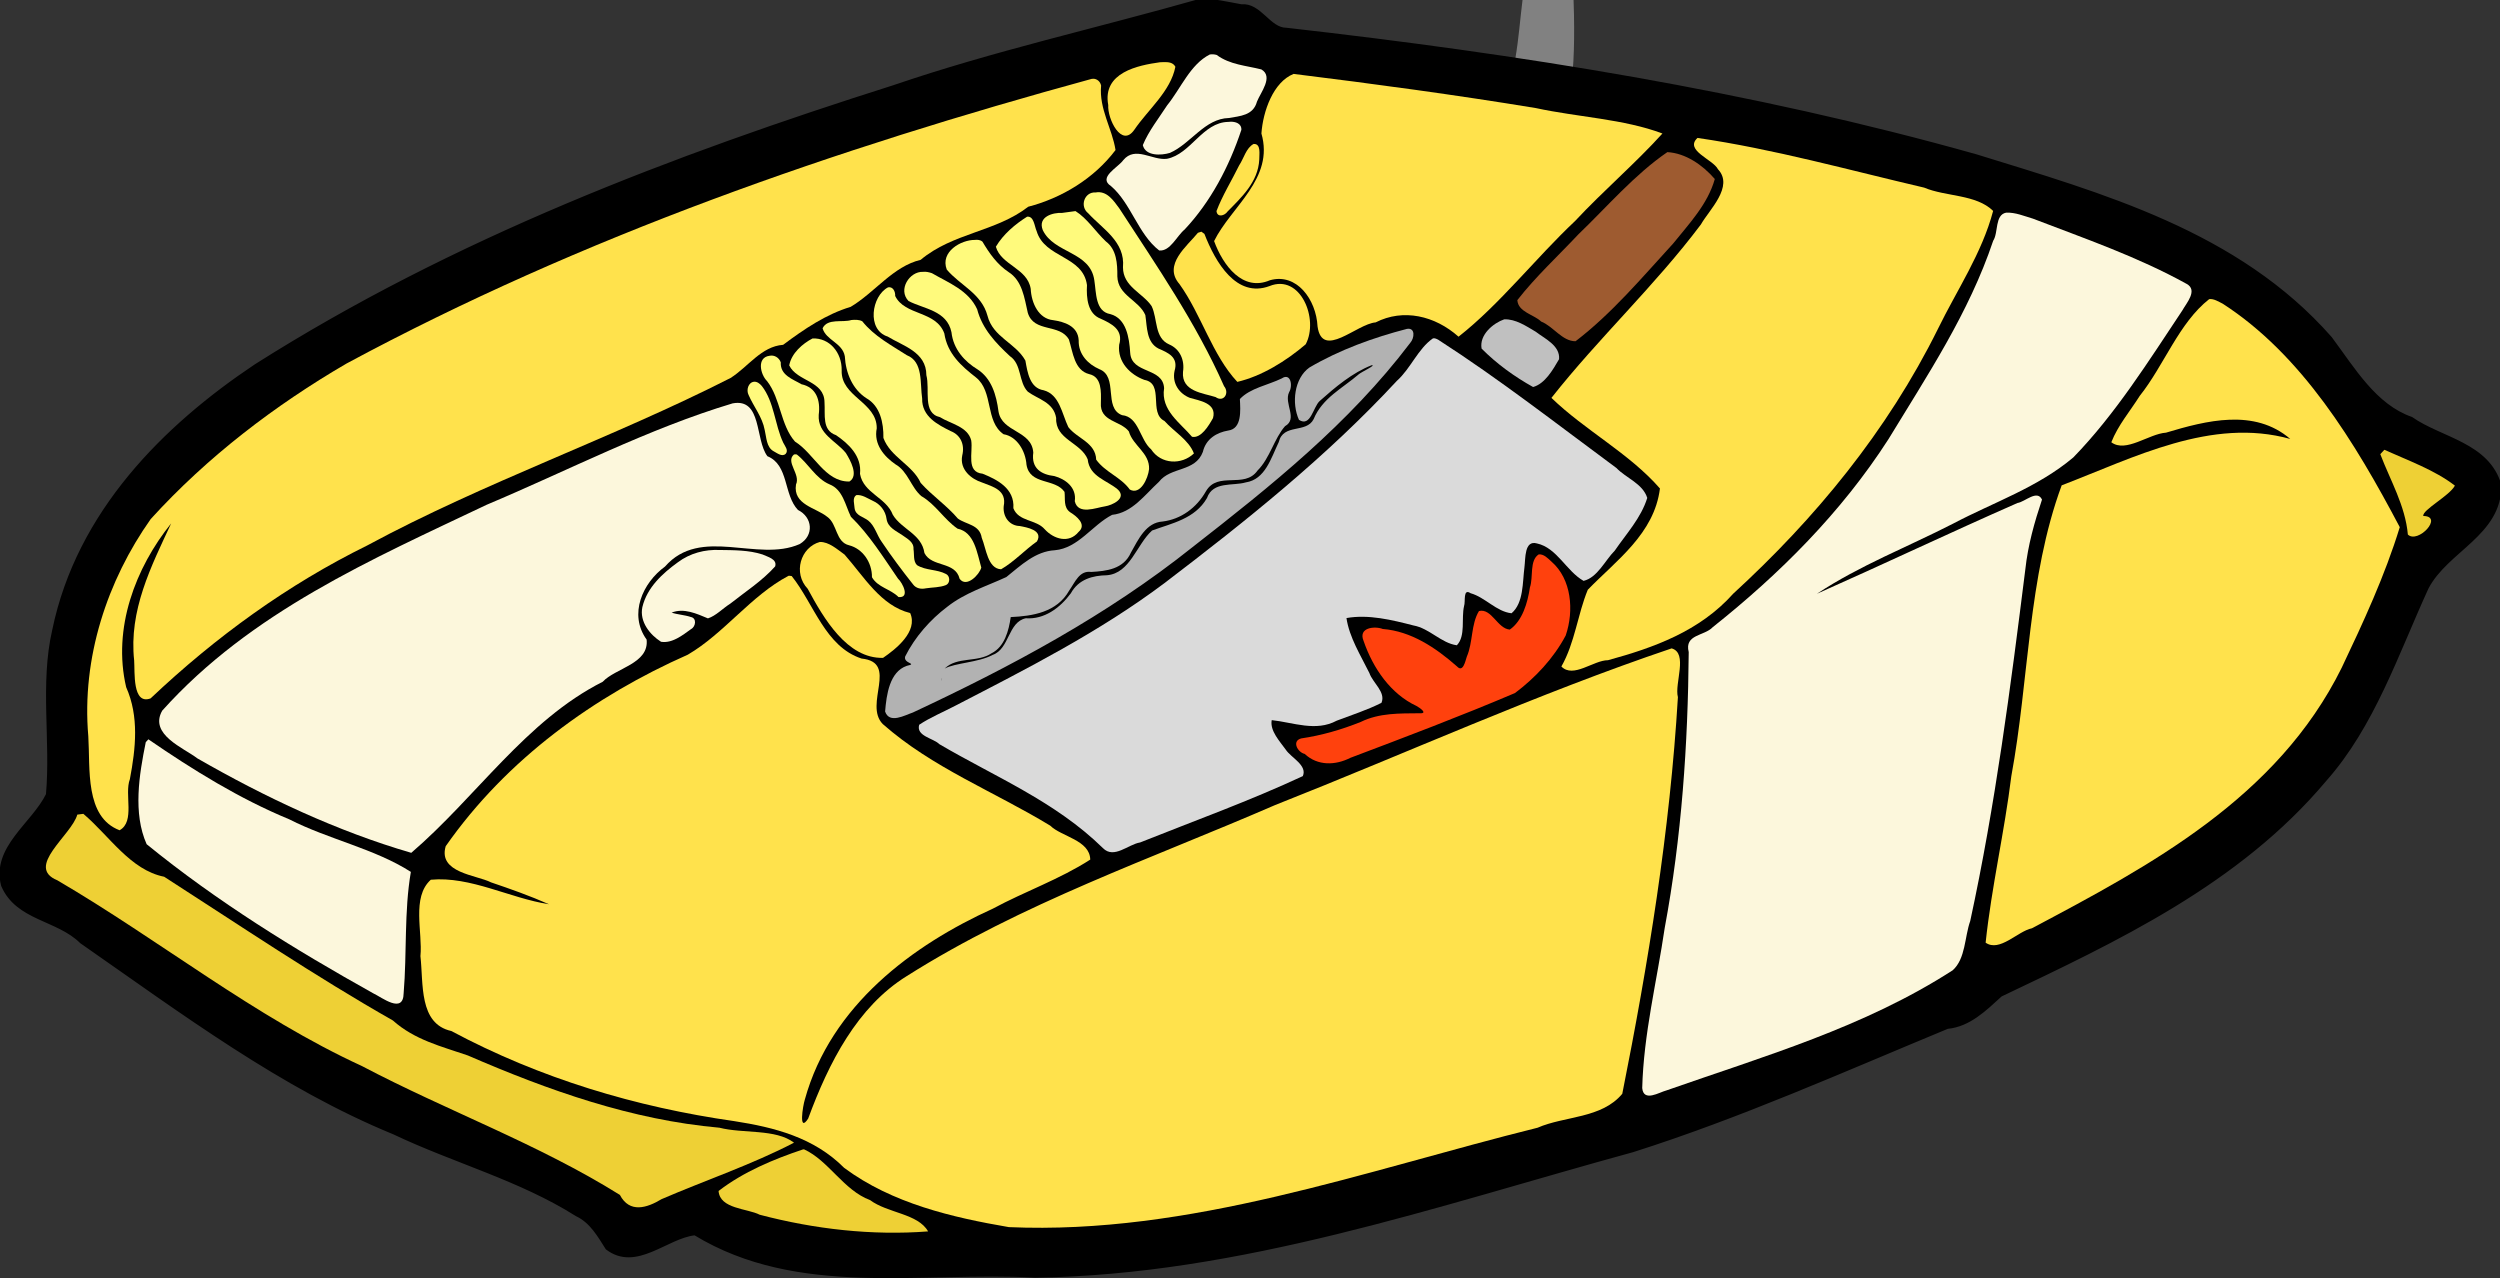 <?xml version="1.0" encoding="UTF-8" standalone="no"?>
<svg
   xmlns:dc="http://purl.org/dc/elements/1.1/"
   xmlns:cc="http://creativecommons.org/ns#"
   xmlns:rdf="http://www.w3.org/1999/02/22-rdf-syntax-ns#"
   xmlns:svg="http://www.w3.org/2000/svg"
   xmlns="http://www.w3.org/2000/svg"
   height="462.342"
   width="904.079"
   version="1.1"
   viewBox="0 0 904.079 462.342"
   id="svg2">
  <rect x="0" y="0" width="904.079" height="462.342" fill="#333333" stroke="none"/>
  <defs
     id="defs4" />
  <g
     transform="translate(295.222,-281.582)"
     id="layer1">
    <path
       d="m 209.36,157.35 c 5.195,-1.473 -2.718,-0.038 2.735,-1.681 7.091,-1.75 14.562,-1.509 21.342,-4.843 8.091,-2.941 16.656,-5.318 23.539,-10.746 3.921,1.487 -0.18,13.741 8.603,12.268 7.49,-1.388 10.229,6.703 10.584,12.896 2.981,29.759 -2.463,59.484 -3.188,89.216 0.22,21.79 2.815,43.853 -1.003,65.453 -1.138,9.462 -10.468,13.422 -18.112,16.064 -6.283,2.108 -12.071,6.325 -18.901,4.071 -4.788,4.183 -12.932,-1.319 -5.715,-5.469 6.161,-3.022 13.797,-4.411 16.627,-11.776 7.496,-12.357 7.76,-27.445 9.538,-41.48 2.649,-32.506 3.871,-65.398 -8.7e-4,-97.851 -1.214,-6.894 -1.911,-14.492 -6.288,-20.145 -4.554,-1.615 -14.27,4.129 -12.59,-5.348 -5.297,-4.7 -13,-0.814 -19.24,-0.478 -2.613,0.311 -5.381,0.765 -7.929,-0.151 z"
       style="fill:#ffffff;fill-opacity:0.386"
       id="path4479" />
    <g
       transform="matrix(0.578,0,0,0.578,-290.11,874.44)"
       id="g6554">
      <g
         transform="matrix(2.86,0,0,3.117,2060.569,-3175.171)"
         id="g5929">
        <path
           d="m -461.19,689.69 c -22.252,5.809 -44.95,10.423 -66.92,17.31 -48.17,14.023 -96.089,30.703 -139.55,55.977 -19.931,12.218 -38.861,29.463 -44.188,53.118 -2.705,10.767 -0.317,22.242 -1.375,33 -3.153,5.933 -11.962,10.656 -9.812,18.219 3.182,6.817 12.025,6.641 17.2,11.36 22.101,14.111 43.812,29.068 68.449,38.344 13.167,5.741 27.543,9.232 39.945,16.42 3.192,1.362 4.925,4.27 6.625,6.719 6.422,4.461 13.054,-2.294 19.25,-2.906 22.634,12.64 49.633,7.212 74.406,8.5 44.743,-0.525 87.784,-14.366 130.81,-25.188 23.405,-6.813 46.128,-16.133 68.812,-24.75 4.801,-0.429 8.265,-3.603 11.688,-6.469 25.23,-11.024 51.977,-22.475 70.938,-43.188 10.55,-10.91 15.723,-25.338 22.344,-38.594 4.314,-7.564 15.907,-10.68 15.938,-20.531 -2.6,-8.346 -12.918,-9.282 -19.399,-13.461 -7.963,-2.539 -12.637,-9.917 -17.664,-16.102 -20.361,-21.273 -50.109,-28.796 -77.53,-36.595 -49.441,-12.778 -100.32,-20.147 -150.91,-25.405 -3.808,0.026 -5.726,-5.07 -9.906,-4.719 -3.037,-0.491 -6.109,-1.221 -9.156,-1.062 z m 25.281,21.531 c 21.022,2.196 41.922,5.018 62.781,8.562 -11.065,9.293 -21.127,20.733 -31.969,29.625 -7.242,-5.251 -16.63,-3.164 -23.969,0.656 -1.52,-1.277 -2.065,-5.179 -4.344,-6.719 -4.01,-4.326 -10.791,-5.496 -16.031,-3.25 -3.659,-2.165 2.24,-3.911 3.094,-6.156 4.5,-5.041 7.028,-12.272 5.125,-18.875 1.152,-2.612 1.616,-5.403 5.312,-3.844 z m -52.562,1.875 c 0.781,2.773 3.01,6.01 -1,7.469 -3.902,4.138 -9.91,3.089 -14.219,5.875 -2.627,3.048 -6.168,3.788 -9.844,3.344 -6.383,1.57 -10.641,7.824 -17.375,8.469 -4.652,2.207 -6.713,8.659 -12.656,7.938 -5.687,0.966 -8.761,6.71 -14.406,7.312 -6.209,2.414 -9.203,9.331 -16.25,10.25 -37.764,14.956 -77.345,27.73 -110.06,52.344 -2.322,1.96 -5.535,5.524 -4.094,0.281 1.113,-8.44 6.841,-15.119 9.969,-22.625 -2.112,-3.975 3.583,-5.327 5.781,-7.969 29.97,-23.02 66.372,-35.129 101.32,-48.417 27.163,-9.32 55.246,-17.992 82.835,-24.27 z m 150.19,12.9 c 14.366,2.883 28.528,5.531 42.625,9.375 -14.45,29.394 -34.248,57.565 -62.094,75.406 -4.137,1.955 -10.542,4.797 -14.094,4.25 -0.541,-5.261 6.383,-5.964 8.625,-9.781 4.667,-5.061 9.869,-11.619 9.188,-18.75 -3.511,-8.33 -12.856,-11.379 -19.25,-16.969 -4.931,-1.207 3.151,-5.011 4.188,-7.281 10.334,-10.266 22.894,-19.73 28.875,-33.375 0.733,-1.371 -0.985,-4.51 1.938,-2.875 z m -18.375,1.219 c -5.603,7.771 -13.797,15.726 -21.622,22.222 -3.673,2.578 -4.849,-2.346 -0.231,-3.8 6.777,-6.456 13.51,-12.96 21.009,-18.672 l 0.844,0.25 z m -114.15,0.53 c 2.031,0.635 7.242,-1.163 3.5,1.906 -1.73,4.014 -3.859,-1.411 -3.5,-1.906 z m 192.16,12.625 c 8.723,2.752 17.474,5.698 25.688,9.812 -9.539,13.758 -19.41,29.473 -36.424,34.431 -9.481,4.222 -19.114,8.092 -28.482,12.506 15.001,-16.34 27.009,-35.46 36,-55.688 0.098,-2.685 1.305,-1.603 3.219,-1.062 z m -174.88,12.906 c 3.2,1.645 7.439,0.57 10.281,0.156 1.449,3.437 -3.642,2.28 -5.074,4.33 -1.384,0.991 -3.512,2.293 -3.519,-0.58 -0.377,-1.238 -2.003,-3.56 -1.688,-3.906 z m 216.03,4.375 c 4.633,2.964 10.331,7.949 12.938,11.344 -7.032,-3.151 -16.973,-0.725 -22.625,-0.219 2.737,-4.025 5.427,-8.084 8.375,-11.969 l 0.841,0.541 0.471,0.303 z m -168.53,9.469 c 11.75,7.748 23.734,15.006 34.781,23.781 -1.72,1.96 -3.434,6.325 -5.719,6.469 -4.433,-5.04 -14.373,-8.276 -18.219,-0.938 -1.26,2.124 -1.103,5.156 -1.406,7.156 -4.691,-3.196 -12.621,-1.497 -13.062,4.844 0.097,3.075 -4.527,-0.994 -6.594,-0.594 -5.888,-1.112 -14.177,-2.529 -18.281,2.781 -3.34,5.886 2.94,12.181 4.125,16.812 -4.782,2.645 -9.964,0.939 -14.906,-0.062 -6.625,0.371 -8.864,9.199 -4.656,13.688 2.659,3.313 -6.369,3.191 -8.56,5.139 -7.021,2.516 -14.133,5.57 -21.158,7.392 -8.628,-7.827 -19.377,-12.571 -29.875,-17.438 34.831,-15.292 66.481,-37.451 94.062,-63.344 2.372,-2.354 4.584,-4.873 6.688,-7.469 0.927,0.594 1.854,1.188 2.781,1.781 z m -158.03,10.12 c 0.916,3.981 2.07,8.763 6.281,10.5 -0.085,2.002 0.431,4.014 1.406,5.75 -13.618,-4.643 -32.157,3.043 -34.25,18.312 -0.607,3.136 2.715,6.893 -2,7.625 -16.123,8.567 -30.704,20.5 -41.812,34.75 -5.959,-1.607 -11.839,-4.448 -17.907,-6.221 -9.669,-3.708 -20.894,-7.722 -28.249,-14.341 22.692,-20.948 52.621,-31.189 80.653,-42.91 11.903,-4.693 23.827,-9.331 35.753,-13.965 l 0.125,0.5 z m 348.66,3.031 c 3.253,5.352 7.825,10.549 9.625,16.406 -1.635,7.05 -6.035,13.097 -8.5,19.906 -9.591,19.826 -27.677,33.853 -47.04,43.515 -6.56,3.54 -13.274,6.799 -19.96,10.11 5.824,-24.772 6.305,-50.553 12,-75.312 1.989,-6.585 10.329,-5.324 15.376,-8.208 9.784,-3.753 21.011,-6.271 30.999,-1.855 3.378,0.715 6.564,-2.603 7.5,-4.562 z m -70.938,19.469 c -3.422,19.983 -4.833,40.172 -9.554,59.954 -1.168,6.83 -2.512,13.693 -5.102,20.14 -17.729,9.617 -37.052,15.445 -56.281,21.344 4.155,-26.104 10.573,-52.16 9.531,-78.719 3.363,-2.567 8.094,-4.494 11.12,-7.98 1.839,-1.463 3.645,-4.714 4.755,-1.239 3.259,4.206 8.787,2.22 12.499,-0.127 11.149,-4.466 22.119,-9.365 33.189,-14.029 l -0.156,0.656 z m -223.12,15.062 c -0.41,1.486 -2.127,-0.004 0,0 z m 113.88,7.75 c 1.503,1.062 -2.177,0.461 0,0 z m 33.062,6.062 c -1.06,26.075 -6.962,51.589 -11.469,77.188 -40.98,10.319 -81.884,23.942 -124.5,24.062 -14.722,-0.984 -30.355,-4.67 -41.562,-14.594 3.601,-15.894 18.31,-26.403 32.75,-32.25 41.286,-19.449 85.431,-31.837 127.53,-49.329 5.742,-2.184 11.494,-4.326 17.316,-6.296 l -0.051,0.999 -0.011,0.22 z m -326.88,18 c 5.118,5.616 3.368,-6.185 0,0 z m -9.6,-0.9 c 1.626,0.313 1.267,-0.492 0,0 z m -0.344,0.344 c 1.724,0.182 2.321,-0.668 0,0 z m 0,0 0.344,-0.344 -0.344,0.344 z m -0.406,0.375 c 0.043,-0.058 -0.104,-0.033 0,0 z m 0,0 0.375,-0.344 -0.375,0.344 z m -0.062,0.031 c 0.101,0.037 0.145,-0.077 0,0 z m 0.094,0 c 2.973,0.02 2.289,-0.106 0,0 z m -0.062,0 c -0.043,0.058 0.104,0.033 0,0 z m 0.031,0.031 0,-0.031 0,0.031 z m 13.125,2.5 c -2.166,-0.328 -2.489,-0.207 0,0 z m -0.125,1.438 c -2.167,-0.26 -2.491,-0.13 0,0 z m -0.094,2.219 c -2.059,-0.212 -3.262,-0.081 0,0 z m -2,0.656 c 2.688,0.029 2.69,-0.152 0,0 z m 1.25,1.312 c -2.906,0.325 3.139,2.407 0,0 z m 67,6.031 c 0.055,3.829 6.067,1.194 8.812,2.156 8.678,0.837 0.053,-1.13 -3.562,-2.406 -1.869,-0.026 -5.157,-3.368 -5.25,0.25 z m 122.06,0.906 c -10.714,2.444 2.111,3.419 4.609,1.281 0.424,-3.958 -2.298,-2.331 -4.609,-1.281 z m -72.969,1.5 c 0.077,-2.517 0.021,-2.805 0,0 z m -133.09,-1.094 c 4.158,2.12 -0.391,0.939 0,0 z m 30.844,3.938 c 1.492,-2.264 1.493,-2.387 0,0 z m 72.9,1.08 c 0.908,-2.426 0.688,-2.838 0,0 z m 1.406,0.562 c 1.523,-2.437 1.256,-2.326 0,0 z m -41,-0.844 c -0.538,5.082 4.941,-2.075 0,0 z m 127,3.5 c -1.119,-2.423 -1.196,-2.459 0,0 z m -127.38,-1.47 c 2.798,0.422 2.431,0.311 0,0 z m -23.844,2.906 c 1.448,-2.275 1.371,-2.311 0,0 z m 37.562,-0.281 c 2.617,3.915 2.432,-4.332 0,0 z m 4.938,1.688 c 0.654,-1.884 0.544,-2.577 0,0 z m -67.54,-1.82 c 5.85,3.303 11.637,7.924 17.75,11.281 -5.999,-3.52 -12.531,-7.502 -17.75,-11.281 z m 69.25,2.25 c 0.728,-2.505 0.753,-2.871 0,0 z m -4.906,-0.531 c -2.119,-0.419 -3.106,-0.372 0,0 z m -33.15,2.41 c 1.42,-2.326 1.395,-2.416 0,0 z m 33.062,-1.219 c -2.601,-0.285 -2.943,-0.243 0,0 z m 15.44,2.09 c 0.638,-2.482 0.619,-2.654 0,0 z m 14.125,-0.531 c -1.796,-1.484 -2.415,-1.781 0,0 z m -0.75,0.812 c -1.357,-1.643 -2.186,-2.291 0,0 z m -28.906,-1.094 c -2.009,-0.313 -2.619,-0.091 0,0 z m -29.875,1.75 c 1.377,-2.344 1.273,-2.327 0,0 z m 27.812,0.688 c 2.802,0.145 2.578,-0.104 0,0 z m -21.531,2.781 c 1.344,-2.384 1.301,-2.449 0,0 z m 115.28,-0.594 c 1.759,2.257 1.613,1.936 0,0 z m -93.688,0.406 c 2.813,-0.064 2.71,-0.139 0,0 z m -18.438,1.875 c 1.334,-2.457 1.211,-2.419 0,0 z m 1.594,0.812 c 1.265,-2.462 1.195,-2.459 0,0 z m 16.906,-1.375 c 2.95,-0.069 2.553,-0.28 0,0 z m -13.875,0.688 c 1.348,7.313 2.532,-2.607 0,-0.062 l 0,0.062 z m 14.11,1.89 c 2.789,-0.194 2.729,-0.268 0,0 z m 0.125,1.312 c 2.826,-0.218 2.68,-0.359 0,0 z m 86.812,0.094 c 2.064,2.019 1.768,1.619 0,0 z m -86.5,2.469 c 2.783,-0.341 2.658,-0.393 0,0 z m 0.344,2.562 c 2.373,3.697 2.194,-3.893 0,0 z m 1.938,-0.625 c 0.96,-0.525 -0.314,-0.56 0,0 z m 0.406,2 c 1.421,-2.389 1.247,-2.388 0,0 z m 2.375,1.25 c 1.296,-2.387 1.158,-2.421 0,0 z m 1.219,0.594 c 1.204,-2.445 1.176,-2.549 0,0 z m 1.188,0.562 c 1.177,-2.503 1.11,-2.504 0,0 z m 72.75,-1.281 c 2.285,1.598 2.178,1.419 0,0 z m -70.281,2.375 c 1.12,-2.486 1.088,-2.592 0,0 z m 1.25,0.531 c 1.093,-2.522 1.034,-2.568 0,0 z m 3.75,1.5 c 1.061,-2.579 0.968,-2.515 0,0 z m 2.5,0.969 c 1.004,-2.555 0.948,-2.616 0,0 z m 4.125,1.656 c 1.123,-2.476 1.023,-2.448 0,0 z m 1.625,0.688 c 1.171,-2.631 0.92,-2.479 0,0 z m 3.25,1.25 c 1.066,-2.636 0.851,-2.555 0,0 z m 3.312,1.125 c 0.952,-2.605 0.723,-2.592 0,0 z m 3.312,1 c 0.787,-2.597 0.643,-2.575 0,0 z m 5.062,1.312 c 0.747,-2.711 0.571,-2.629 0,0 z m 3.406,0.75 c 0.621,-2.684 0.554,-2.737 0,0 z m 3.406,0.688 c 0.614,-2.747 0.444,-2.671 0,0 z m 5.188,0.906 c 0.488,-2.724 0.419,-2.715 0,0 z m 22.594,1.781 c -1.613,5.344 5.643,-0.716 0,0 z m -42.438,7.312 c 7.613,2.028 15.432,3.217 23.25,4.375 -4.102,1.215 -9.293,6.009 -12.469,1.25 -3.046,-2.649 -7.931,-4.529 -10.781,-5.625 z m 47.562,10.031 c 1.195,-0.093 4.444,3.298 1.406,2.094 -1.678,-0.427 -7.056,-0.54 -2.656,-1.781 0.404,-0.152 0.823,-0.263 1.25,-0.312 z"
           style="fill:#000000;stroke:#000000;stroke-width:0.6px"
           id="path3391-9" />
        <path
           d="m -459.43,695.4 c -0.33,0.039 -0.726,0.217 -1.237,0.544 -0.778,0.497 -3.382,1.21 -5.793,1.575 -2.411,0.365 -11.59,2.431 -20.398,4.593 -51.295,12.592 -98.982,28.389 -138.42,45.878 -28.199,12.505 -38.942,18.623 -54.034,30.748 -9.13,7.335 -14.98,13.425 -18.355,19.105 -3.31,5.571 -7.59,15.872 -8.624,20.755 -0.939,4.429 -1.136,21.404 -0.319,27.148 0.413,2.905 0.32,3.515 -0.862,5.1 -0.738,0.99 -1.834,2.746 -2.419,3.9 -0.584,1.153 -2.688,3.805 -4.687,5.887 -2.818,2.934 -3.508,3.99 -3.056,4.706 0.32,0.508 3.48,2.22 7.031,3.806 3.551,1.586 9.764,5.125 13.799,7.856 19.976,13.521 24.403,16.279 34.666,21.674 16.455,8.649 33.946,16.083 55.44,23.567 6.712,2.337 10.89,4.099 11.099,4.687 0.184,0.519 2.006,2.043 4.069,3.375 2.968,1.917 3.75,2.721 3.75,3.918 0,2.242 2.033,1.991 9.637,-1.219 l 6.487,-2.737 4.387,2.381 c 5.564,3.027 12.916,5.311 20.586,6.375 8.512,1.18 61.42,0.772 72.595,-0.562 21.925,-2.618 32.038,-4.711 71.695,-14.774 16.994,-4.312 31.978,-8.061 33.298,-8.343 4.815,-1.028 64.045,-22.37 66.295,-23.886 2.563,-1.727 4.869,-2.51 6.281,-2.156 1.053,0.264 1.813,-0.192 3.393,-2.025 1.676,-1.944 3.502,-2.959 10.424,-5.812 15.465,-6.375 33.979,-16.084 45.578,-23.886 9.371,-6.303 19.035,-15.718 24.43,-23.83 3.552,-5.342 11.184,-20.495 13.18,-26.154 1.264,-3.583 1.919,-4.453 6.206,-8.268 7.891,-7.024 11.099,-10.33 11.099,-11.418 0,-0.745 -3.366,-2.675 -12.149,-6.956 -6.682,-3.257 -12.714,-6.413 -13.405,-7.012 -0.691,-0.599 -3.264,-3.652 -5.737,-6.787 -8.329,-10.558 -15.088,-16.029 -27.373,-22.198 -27.647,-13.884 -69.424,-24.651 -137.22,-35.341 -23.974,-3.78 -62.058,-8.598 -67.364,-8.531 -1.908,0.024 -2.674,-0.236 -2.943,-0.994 -0.787,-2.215 -3.361,-3.69 -6.506,-3.712 -1.666,-0.012 -3.333,-0.314 -3.693,-0.675 -0.237,-0.237 -0.495,-0.34 -0.825,-0.3 z m 0.656,5.175 c 0.945,-0.022 1.909,0.309 2.25,0.919 0.567,1.013 4.092,2.021 7.125,2.044 3.163,0.024 3.361,1.087 1.012,5.268 -2.04,3.632 -2.187,3.75 -4.537,3.75 -4.128,-1e-4 -7.069,1.281 -10.687,4.631 -2.772,2.566 -3.823,3.162 -5.456,3.131 -2.133,-0.04 -4.725,-0.861 -4.725,-1.5 0,-0.209 1.606,-2.368 3.562,-4.8 1.956,-2.431 4.851,-6.256 6.431,-8.493 1.58,-2.237 3.146,-4.257 3.487,-4.5 0.406,-0.288 0.971,-0.437 1.537,-0.45 z m -7.706,1.125 c 0.39,-0.017 0.652,0.02 0.731,0.094 0.578,0.538 -2.036,4.432 -7.293,10.912 -1.875,2.31 -3.746,4.05 -4.369,4.05 -1.265,0 -3.221,-2.549 -3.806,-4.968 -0.477,-1.972 0.484,-5.992 1.669,-6.975 1.046,-0.868 10.337,-2.994 13.068,-3.112 z m 24.617,2.887 c 3.548,0.122 28.144,3.014 42.166,4.987 10.729,1.51 38.026,5.926 39.297,6.356 0.726,0.245 0.655,0.492 -0.375,1.312 -7.694,6.128 -17.827,15.326 -29.06,26.361 l -13.593,13.349 -3.937,-1.781 c -2.164,-0.981 -4.103,-2.062 -4.312,-2.4 -0.54,-0.874 -4.944,-0.756 -8.118,0.225 -1.485,0.459 -5.349,1.812 -8.606,3 -3.257,1.187 -6.024,2.156 -6.15,2.156 -0.312,0 -0.313,0.084 -0.544,-3.412 -0.523,-7.937 -5.251,-11.36 -12.262,-8.887 -2.163,0.763 -2.752,0.766 -4.125,0.056 -1.595,-0.825 -4.752,-4.372 -5.925,-6.656 -0.9,-1.752 -0.44,-2.511 4.312,-7.181 2.364,-2.323 4.793,-5.287 5.4,-6.599 1.249,-2.705 1.372,-6.716 0.281,-8.756 -0.645,-1.205 -0.414,-2.022 1.894,-6.618 1.446,-2.881 2.895,-5.348 3.225,-5.493 0.04,-0.018 0.195,-0.027 0.431,-0.019 z m -41.097,0.769 c 0.257,-10e-5 0.469,1.989 0.469,4.406 0,3.869 0.197,4.637 1.65,6.543 0.907,1.191 1.65,2.454 1.65,2.793 0,0.79 -6.544,6.263 -10.612,8.868 -2.474,1.584 -3.746,1.987 -6.131,1.987 -2.715,0 -3.312,0.263 -6.056,2.7 -2.65,2.354 -3.371,2.7 -5.737,2.7 -4.798,0 -7.913,1.167 -11.249,4.2 -2.323,2.111 -3.766,2.919 -5.718,3.225 -3.863,0.605 -5.781,1.832 -8.474,5.4 -2.4,3.178 -2.456,3.203 -6.3,3.562 -4.463,0.417 -6.878,1.489 -8.643,3.844 -2.263,3.018 -2.496,3.168 -4.931,3.168 -1.329,0 -3.01,0.305 -3.731,0.675 -1.899,0.973 -5.212,4.241 -5.212,5.137 0,1.095 -2.156,2.072 -12.13,5.531 -4.849,1.682 -11.99,4.437 -15.88,6.131 -3.89,1.694 -11.021,4.504 -15.843,6.243 -4.821,1.74 -13.056,5.005 -18.299,7.237 -9.563,4.072 -35.462,16.914 -41.641,20.661 -7.577,4.595 -15.62,10.742 -20.605,15.73 -2.923,2.925 -5.388,5.239 -5.475,5.137 -2.58,-3.009 -3.497,-12.628 -1.819,-19.086 1.334,-5.132 4.383,-11.591 7.162,-15.205 2.471,-3.213 2.417,-4.266 -0.113,-2.381 -2.606,1.941 -6.506,8.258 -8.568,13.893 -3.29,8.989 -3.046,18.023 0.656,24.298 1.143,1.937 1.149,2.207 0.263,5.568 -0.917,3.477 -1.979,12.669 -1.856,16.068 0.089,2.473 -0.83,2.491 -3.994,0.075 -3.544,-2.706 -3.75,-3.806 -3.75,-20.717 0,-14.758 0.209,-15.697 5.981,-27.898 4.435,-9.376 8.553,-14.247 19.33,-22.892 10.447,-8.381 16.439,-12.46 26.286,-17.849 7.648,-4.185 31.4,-15.125 44.434,-20.474 29.82,-12.235 79.781,-28.346 113.49,-36.597 6.012,-1.472 11.142,-2.681 11.399,-2.681 z m 28.986,8.999 c 1.257,0 1.781,0.302 1.781,0.994 0,0.541 -1.552,3.974 -3.45,7.631 -2.692,5.189 -4.481,7.728 -8.174,11.605 -2.603,2.732 -5.168,4.968 -5.7,4.968 -1.206,-1e-4 -3.377,-2.693 -6.375,-7.912 -1.523,-2.652 -2.9,-4.264 -4.012,-4.725 -0.928,-0.384 -1.687,-0.893 -1.687,-1.125 0,-0.232 1.348,-1.503 2.981,-2.831 l 2.962,-2.419 3.487,0.9 c 4.519,1.177 6.323,0.681 9.281,-2.568 2.535,-2.786 5.953,-4.518 8.906,-4.518 z m 97.643,2.531 c 4.431,0.01 42.507,7.571 58.308,11.624 5.756,1.476 10.553,2.772 10.668,2.887 0.63,0.63 -9.764,20.232 -15.861,29.923 -12.829,20.388 -20.295,29.31 -35.154,42.016 -11.24,9.611 -17.186,13.896 -20.548,14.774 -1.633,0.426 -7.402,2.098 -12.824,3.712 -11.64,3.466 -12.218,3.527 -10.18,1.275 0.821,-0.907 1.827,-2.087 2.231,-2.625 1.029,-1.372 2.494,-7.326 2.494,-10.106 0,-2.204 0.181,-2.429 3.45,-4.293 1.897,-1.082 4.665,-3.231 6.15,-4.762 2.425,-2.501 6.973,-9.386 7.987,-12.112 0.685,-1.841 -2.987,-5.093 -13.799,-12.262 -5.702,-3.781 -10.526,-7.141 -10.724,-7.462 -0.199,-0.321 3.358,-4.158 7.912,-8.512 15.338,-14.666 25.252,-24.892 27.748,-28.629 4.369,-6.543 3.275,-9.42 -5.025,-13.255 -2.597,-1.2 -3.792,-2.032 -3.15,-2.175 0.071,-0.016 0.176,-0.019 0.319,-0.019 z m -92.637,1.744 c 0.262,-0.024 0.408,0.307 0.45,0.975 0.254,4.019 -0.783,6.22 -4.893,10.33 -3.163,3.163 -4.966,4.036 -3.431,1.669 0.481,-0.742 2.282,-3.982 4.012,-7.199 2.108,-3.921 3.286,-5.722 3.862,-5.774 z m 89.862,1.556 2.512,0.75 c 3.904,1.153 6.994,3.123 7.387,4.687 0.257,1.024 -0.228,2.266 -1.781,4.518 -3.036,4.403 -12.849,14.66 -20.774,21.711 -3.709,3.3 -7.081,6.074 -7.481,6.168 -0.399,0.095 -1.209,-0.359 -1.8,-1.012 -0.591,-0.653 -3.206,-2.3 -5.812,-3.656 -2.606,-1.356 -4.743,-2.698 -4.743,-2.981 0,-0.807 16.927,-16.891 25.104,-23.867 l 7.387,-6.318 z m -124.6,8.362 c 0.505,0 1.06,0.072 1.613,0.225 1.682,0.464 2.477,1.306 4.387,4.631 1.282,2.232 3.735,5.805 5.456,7.949 1.721,2.145 4.028,5.385 5.118,7.199 1.091,1.815 2.727,4.184 3.656,5.268 0.929,1.084 1.687,2.485 1.687,3.112 0,0.628 1.249,2.964 2.775,5.193 1.526,2.229 3.017,4.862 3.3,5.85 0.53,1.848 0.344,2.733 -0.337,1.631 -0.352,-0.569 -1.929,-1.073 -6.487,-2.1 -1.547,-0.348 -1.65,-0.585 -1.65,-3.581 0,-3.457 -0.526,-4.233 -4.05,-6.018 -1.715,-0.869 -1.95,-1.28 -1.95,-3.412 0,-3.146 -0.676,-4.339 -3.431,-5.981 -3.094,-1.844 -3.768,-2.813 -3.768,-5.493 0,-3.709 -1.361,-6.162 -4.444,-7.968 -2.786,-1.633 -4.556,-3.537 -4.556,-4.912 0,-0.987 1.167,-1.602 2.681,-1.594 z m -5.231,3.75 c 0.578,0.054 1.387,0.608 2.569,1.762 1.232,1.203 3.209,3.043 4.406,4.069 2.049,1.756 2.175,2.074 2.175,5.437 0,3.81 0.789,5.013 4.95,7.593 1.406,0.872 1.65,1.419 1.65,3.731 0,2.081 0.352,3.07 1.481,4.2 0.81,0.81 1.876,1.462 2.362,1.462 1.813,0 2.866,1.827 2.456,4.256 -0.329,1.948 -0.166,2.534 1.125,3.825 0.837,0.837 2.2,1.519 3.018,1.519 2.655,-10e-5 4.556,1.057 4.556,2.531 0,0.836 -0.799,2.011 -2.062,3.019 l -2.062,1.65 -1.275,-1.819 c -0.707,-0.992 -2.109,-2.218 -3.112,-2.737 -1.712,-0.885 -1.806,-1.11 -1.519,-3.656 0.348,-3.085 -0.723,-4.675 -3.6,-5.343 -3.542,-0.823 -4.369,-1.799 -4.369,-5.231 0,-3.86 -0.823,-5.11 -4.256,-6.375 l -2.644,-0.956 -0.3,-3.731 c -0.367,-4.548 -1.687,-6.099 -6.899,-8.118 -5.616,-2.175 -7.112,-6.411 -2.269,-6.431 1.248,-0.01 2.654,-0.253 3.112,-0.544 0.147,-0.093 0.314,-0.13 0.506,-0.113 z m 204.15,0.188 c 2.618,0.128 10.022,2.531 22.948,7.443 14.296,5.432 18.05,7.215 17.624,8.325 -0.516,1.345 -14.526,20.345 -18.58,25.198 -5.78,6.919 -10.34,10.592 -16.349,13.162 -2.942,1.258 -9.277,4.04 -14.062,6.187 -4.785,2.147 -13.204,5.86 -18.711,8.249 -10.533,4.57 -15.486,7.161 -15.486,8.118 0,0.316 0.166,0.581 0.356,0.581 0.423,0 21.676,-8.928 36.991,-15.543 10.322,-4.458 13.049,-5.416 13.049,-4.537 0,0.178 -0.506,1.326 -1.125,2.55 -1.753,3.466 -2.991,9.973 -4.593,24.054 -1.661,14.6 -2.669,20.795 -6.918,42.672 -3.418,17.599 -4.997,23.442 -6.787,25.123 -0.699,0.657 -4.362,2.574 -8.137,4.256 -3.775,1.682 -7.148,3.308 -7.499,3.6 -1.612,1.338 -27.944,10.446 -43.46,15.036 -4.422,1.308 -8.116,2.381 -8.212,2.381 -1.113,0 0.714,-13.432 3.881,-28.498 4.029,-19.166 6.05,-37.39 6.056,-54.371 l 0,-8.156 2.7,-1.031 c 1.483,-0.566 3.575,-1.808 4.65,-2.756 1.074,-0.948 4.785,-3.958 8.249,-6.693 8.87,-7.004 19.36,-17.676 25.592,-26.042 5.518,-7.407 18.492,-27.865 21.655,-34.141 2.3,-4.563 5.467,-13.563 5.118,-14.549 -0.162,-0.457 0.177,-0.661 1.05,-0.619 z m -213.45,0.469 c 0.165,0 0.475,1.017 0.675,2.269 0.444,2.778 2.691,5.06 6.375,6.449 3.943,1.487 5.615,3.528 5.231,6.393 -0.5,3.728 0.05,4.709 3.562,6.262 l 3.206,1.406 0,3.244 c 0,3.993 1.021,5.381 5.1,6.937 2.978,1.136 3.011,1.175 2.85,3.619 -0.194,2.941 0.567,4.586 2.4,5.156 1.32,0.41 5.85,4.824 5.85,5.7 0,0.243 -0.836,0.744 -1.875,1.106 -1.039,0.362 -2.457,0.637 -3.15,0.619 -1.589,-0.042 -5.904,-4.778 -6.524,-7.162 -0.335,-1.289 -0.921,-1.871 -2.1,-2.119 -3.023,-0.635 -3.441,-1.156 -3.45,-4.256 -0.01,-3.667 -0.336,-4.178 -3.787,-5.812 -2.31,-1.094 -2.826,-1.629 -2.962,-3.112 -0.344,-3.751 -0.784,-4.574 -2.85,-5.437 -1.133,-0.473 -2.848,-0.862 -3.825,-0.862 -2.416,0 -3.424,-1.192 -3.9,-4.612 -0.492,-3.536 -1.281,-4.604 -4.593,-6.356 -3.558,-1.881 -4.291,-3.241 -2.475,-4.537 0.771,-0.55 2.426,-1.871 3.675,-2.943 1.249,-1.073 2.403,-1.95 2.569,-1.95 z m 37.928,3.075 0.75,2.512 c 0.913,3.074 5.125,8.079 7.687,9.149 1.597,0.667 2.446,0.644 5.55,-0.187 4.356,-1.167 6.076,-0.656 7.949,2.381 0.929,1.507 1.174,2.804 1.05,5.568 -0.184,4.083 0.743,3.291 -9.768,8.249 -2.97,1.401 -5.535,2.617 -5.7,2.7 -0.61,0.305 -5.952,-8.291 -6.562,-10.556 -0.347,-1.289 -1.085,-2.717 -1.631,-3.168 -1.374,-1.135 -6.206,-8.754 -6.206,-9.787 0,-0.464 1.558,-2.203 3.45,-3.862 l 3.431,-3 z m -49.703,2.137 c 1.437,-0.033 1.67,0.289 2.231,1.987 0.528,1.599 1.408,2.488 3.693,3.712 3.187,1.707 4.414,3.739 4.481,7.5 0.045,2.51 2.164,4.155 6.037,4.687 3.427,0.471 3.75,0.813 4.181,4.5 0.295,2.526 0.493,2.803 3.3,4.256 l 3,1.556 -0.169,2.944 c -0.221,3.671 0.736,5.091 3.787,5.587 1.974,0.321 2.388,0.652 2.812,2.287 0.303,1.169 1.196,2.337 2.287,2.981 1.461,0.863 1.781,1.438 1.781,3.206 0,1.488 -0.433,2.591 -1.387,3.487 -1.718,1.614 -2.021,1.623 -2.512,0.075 -0.234,-0.736 -1.691,-1.82 -3.637,-2.681 -2.35,-1.039 -3.262,-1.75 -3.262,-2.606 0,-2.201 -0.728,-3.147 -3.656,-4.631 -2.627,-1.331 -2.956,-1.729 -3.318,-3.994 -0.457,-2.859 -2.323,-5.027 -4.818,-5.625 -2.575,-0.616 -3.206,-1.373 -3.206,-3.862 0,-2.412 -1.312,-3.907 -5.325,-6.093 -1.032,-0.562 -2.154,-1.777 -2.512,-2.7 -2.103,-5.422 -3.038,-6.612 -6.75,-8.662 -3.234,-1.786 -3.712,-2.279 -3.712,-3.806 0,-2.121 2.556,-3.852 5.981,-4.068 0.259,-0.016 0.488,-0.033 0.694,-0.038 z m -10.18,6.393 c 0.797,-0.027 1.219,0.095 1.312,0.375 0.12,0.361 1.751,1.448 3.637,2.4 4.138,2.089 4.586,2.57 5.981,6.693 0.852,2.518 1.664,3.651 3.731,5.156 4.375,3.185 4.743,3.643 4.743,5.868 0,2.328 1.704,4.5 3.525,4.5 1.75,0 4.275,2.318 4.275,3.918 0,2.507 1.196,4.173 4.087,5.7 2.37,1.252 2.86,1.819 3.112,3.581 0.231,1.614 0.712,2.269 2.1,2.869 3.757,1.622 4.799,2.304 4.987,3.281 0.133,0.693 -0.319,1.123 -1.481,1.369 -0.929,0.197 -2.164,0.609 -2.737,0.919 -1.099,0.595 -3.26,0.677 -4.518,0.169 -0.412,-0.166 -0.744,-1.167 -0.75,-2.212 -0.014,-2.825 -0.674,-3.42 -4.875,-4.518 -3.789,-0.991 -3.819,-1.016 -3.881,-3.169 -0.095,-3.308 -0.518,-3.916 -3.956,-5.643 -1.748,-0.878 -3.281,-1.7 -3.412,-1.819 -0.131,-0.118 -0.458,-1.636 -0.731,-3.375 -0.7,-4.464 -1.504,-5.642 -5.456,-8.043 -2.5,-1.519 -3.568,-2.559 -3.806,-3.712 -0.903,-4.386 -1.326,-5.277 -3.15,-6.506 -1.069,-0.721 -2.993,-1.49 -4.275,-1.706 -3.541,-0.598 -4.528,-1.526 -3.825,-3.637 0.498,-1.493 0.987,-1.827 3.506,-2.25 0.751,-0.126 1.378,-0.19 1.856,-0.206 z m -8.681,2.869 c 0.333,-0.017 0.487,0.35 0.487,1.106 0,1.808 2.07,3.332 6,4.425 3.91,1.087 5.019,2.236 5.662,5.906 0.402,2.296 2.46,4.481 5.868,6.243 2.034,1.052 3.469,4.038 3.469,7.162 0,2.297 1.95,4.685 4.425,5.437 2.297,0.699 3.375,2.121 3.375,4.443 0,2.715 1.393,4.122 4.575,4.612 3.15,0.485 4.462,1.231 4.05,2.306 -0.664,1.731 0.333,3.745 2.175,4.387 2.216,0.773 2.268,1.449 0.225,3.056 -2.144,1.686 -3.221,1.56 -5.381,-0.6 -1.099,-1.099 -3.014,-2.131 -4.781,-2.587 -2.773,-0.717 -2.938,-0.886 -2.775,-2.569 0.254,-2.625 -1.668,-4.623 -5.906,-6.168 l -3.675,-1.331 0.412,-2.925 c 0.36,-2.619 0.243,-3.079 -1.087,-4.312 -0.818,-0.758 -2.869,-1.887 -4.556,-2.494 -1.687,-0.607 -3.247,-1.386 -3.469,-1.744 -0.221,-0.358 -0.425,-2.619 -0.45,-5.025 -0.055,-5.342 -0.989,-6.524 -7.256,-9.168 -3.853,-1.625 -4.214,-1.932 -4.631,-3.937 -0.381,-1.832 -0.215,-2.506 1.106,-4.237 0.997,-1.307 1.71,-1.965 2.137,-1.987 z m 288.17,1.725 c 1.578,0 11.455,6.521 15.468,10.218 6.754,6.223 20.428,24.473 24.786,33.073 l 1.575,3.131 -1.65,4.837 c -2.304,6.73 -10.314,22.904 -14.718,29.735 -2.45,3.801 -5.798,7.802 -10.068,12.018 -10.804,10.668 -21.666,17.669 -47.509,30.598 -8.564,4.284 -15.829,7.781 -16.161,7.781 -0.782,0 -0.785,-0.177 0.262,-4.8 4.435,-19.57 7.681,-39.767 9.618,-59.996 1.139,-11.89 2.935,-20.399 5.325,-25.254 l 1.875,-3.844 6.599,-2.419 c 14.104,-5.171 25.494,-8.081 31.61,-8.081 1.645,0 5.025,0.682 7.518,1.519 4.871,1.635 6.155,1.513 3.768,-0.375 -4.117,-3.256 -6.022,-3.841 -12.299,-3.787 -6.268,0.053 -12.81,1.415 -22.667,4.743 -2.57,0.868 -4.942,1.484 -5.287,1.369 -0.345,-0.115 1.008,-2.156 3.018,-4.556 4.068,-4.857 14.901,-19.923 16.949,-23.567 0.726,-1.291 1.613,-2.344 1.987,-2.344 z m -153.44,4.8 c 3.024,0 11.575,5.258 11.53,7.087 -0.014,0.561 -1.056,2.16 -2.325,3.562 -1.269,1.402 -2.572,2.55 -2.887,2.55 -0.522,0 -10.487,-6.633 -11.83,-7.874 -0.862,-0.796 3.826,-5.325 5.512,-5.325 z m -142.06,0.281 c 1.667,-0.025 1.835,0.275 2.1,1.331 0.284,1.133 1.518,1.984 5.4,3.768 2.767,1.272 5.321,2.87 5.681,3.543 0.36,0.673 0.629,3 0.581,5.175 -0.102,4.692 0.902,6.168 5.362,7.818 3.737,1.382 4.346,2.208 3.6,4.912 -0.828,2.998 0.615,4.766 5.212,6.393 l 3.581,1.275 0.206,2.681 c 0.243,3.414 0.744,4.002 3.937,4.481 1.43,0.214 3.109,0.759 3.731,1.219 1.067,0.789 1.006,0.902 -0.975,1.744 -1.155,0.491 -3.025,1.857 -4.162,3.037 -1.137,1.181 -2.511,2.137 -3.056,2.137 -1.052,0 -2.63,-3.11 -3.281,-6.449 -0.412,-2.115 -1.752,-3.15 -4.087,-3.15 -1.06,-1e-4 -1.836,-0.61 -2.737,-2.137 -0.81,-1.373 -2.209,-2.543 -3.919,-3.3 -2.044,-0.904 -2.817,-1.648 -3.337,-3.225 -0.474,-1.437 -1.563,-2.632 -3.656,-3.975 -3.417,-2.192 -4.405,-3.649 -3.881,-5.737 0.561,-2.237 -1.157,-5.122 -4.181,-7.031 -3.21,-2.027 -3.9,-3.115 -3.9,-6.243 0,-2.442 -0.857,-3.59 -4.425,-5.812 -2.28,-1.42 -1.322,-1.994 3.975,-2.344 0.948,-0.062 1.675,-0.104 2.231,-0.113 z m 120.8,1.537 c 0.391,-0.033 0.647,0.01 0.75,0.113 0.876,0.876 -2.191,4.867 -8.662,11.287 -7.912,7.85 -15.121,13.851 -29.773,24.842 -22.252,16.692 -35.577,24.395 -67.195,38.791 -4.175,1.901 -7.481,2.857 -8.549,2.494 -1.156,-0.393 -0.832,-3.756 0.637,-6.75 1.073,-2.186 1.655,-2.728 3.112,-2.887 2.395,-0.261 3.462,-1.312 1.331,-1.312 -0.891,-1e-4 -1.631,-0.243 -1.631,-0.544 0,-0.825 4.32,-6.112 6.693,-8.193 3.286,-2.881 10.991,-6.862 13.274,-6.862 1.522,0 2.503,-0.527 4.069,-2.156 2.769,-2.881 4.363,-3.63 8.849,-4.144 3.836,-0.439 5.461,-1.409 10.181,-6.149 0.81,-0.814 2.078,-1.35 3.187,-1.35 2.544,-10e-5 3.881,-0.837 7.724,-4.819 2.853,-2.955 3.728,-3.501 6.149,-3.844 2.122,-0.3 3.203,-0.85 4.35,-2.212 0.839,-0.997 1.519,-2.321 1.519,-2.944 0,-1.333 1.696,-2.381 3.862,-2.381 0.847,0 2.109,-0.553 2.793,-1.237 1.014,-1.014 1.167,-1.684 0.844,-3.6 -0.331,-1.958 -0.205,-2.417 0.712,-2.737 0.606,-0.212 2.936,-1.187 5.193,-2.156 2.257,-0.969 4.248,-1.62 4.406,-1.462 0.158,0.158 -0.042,1.345 -0.431,2.644 -0.59,1.969 -0.538,2.671 0.263,4.218 0.925,1.789 0.899,1.859 -0.338,2.043 -1.372,0.204 -1.37,0.211 -3.768,5.4 -2.115,4.576 -4.624,6.194 -8.774,5.643 -3.212,-0.426 -3.574,-0.213 -7.068,4.406 -1.773,2.344 -3.796,3.406 -7.593,3.956 -3.631,0.526 -4.201,0.948 -5.981,4.443 -2.249,4.418 -3.977,5.676 -7.668,5.587 -4.406,-0.106 -4.885,0.144 -6.45,3.187 -1.848,3.594 -4.574,5.198 -9.524,5.625 l -3.956,0.338 -0.356,2.25 c -0.667,4.126 -3.037,5.799 -9.131,6.468 -2.279,0.25 -4.395,0.72 -4.706,1.031 -0.89,0.89 -1.46,5.226 -0.619,4.706 0.382,-0.236 0.694,-1.07 0.694,-1.856 0,-1.854 0.351,-2.026 5.268,-2.644 5.361,-0.673 7.746,-1.924 8.943,-4.725 1.701,-3.98 1.738,-4.025 4.293,-4.125 5.054,-0.197 7.315,-1.64 11.043,-7.012 0.907,-1.307 1.461,-1.49 4.237,-1.425 4.395,0.103 6.71,-1.356 9.187,-5.831 1.957,-3.535 2.002,-3.592 5.625,-4.331 4.556,-0.929 7.349,-2.605 9.074,-5.475 0.734,-1.221 1.443,-2.35 1.556,-2.494 0.114,-0.143 1.881,-0.278 3.937,-0.3 5.682,-0.06 8.252,-2.457 10.837,-10.087 0.255,-0.754 1.003,-1.05 2.643,-1.05 2.9,0 4.804,-1.317 5.418,-3.768 0.367,-1.465 1.106,-2.235 3.075,-3.187 1.421,-0.688 3.373,-2.105 4.35,-3.15 0.976,-1.044 2.251,-1.894 2.831,-1.894 1.212,0 3.539,-1.542 3.056,-2.025 -0.652,-0.652 -5.587,1.268 -6.656,2.587 -0.606,0.748 -2.521,2.067 -4.256,2.944 -2.408,1.216 -3.306,2.058 -3.787,3.543 -1.382,4.269 -3.208,4.001 -3.656,-0.544 -0.193,-1.956 0.073,-3.193 1.106,-4.968 1.29,-2.216 1.883,-2.553 9.768,-5.512 7.547,-2.832 11.991,-4.264 13.686,-4.406 z m -130.08,1.931 c 0.367,0 0.792,0.158 1.406,0.412 3.259,1.35 4.293,2.801 4.293,6 0,2.624 0.232,3.094 2.156,4.631 5.463,4.366 5.761,4.795 5.381,7.556 -0.414,3.008 0.3,4.094 4.612,6.993 2,1.344 2.978,2.465 3.319,3.825 0.375,1.5 1.099,2.23 3.244,3.262 1.702,0.82 3.228,2.133 3.993,3.431 0.784,1.329 1.862,2.241 2.925,2.475 2.928,0.643 3.169,0.8 3.169,2.025 0,0.659 0.478,2.175 1.05,3.375 1.026,2.152 1.013,2.195 -0.375,3.318 -1.641,1.329 -3.075,1.489 -3.075,0.338 0,-1.373 -2.002,-2.717 -4.706,-3.15 -1.422,-0.227 -2.684,-0.703 -2.793,-1.069 -0.109,-0.366 -0.346,-1.421 -0.544,-2.325 -0.26,-1.188 -1.141,-2.035 -3.15,-3.056 -2.079,-1.056 -2.937,-1.915 -3.431,-3.431 -0.457,-1.401 -1.416,-2.443 -3.075,-3.356 -3.549,-1.954 -3.885,-2.407 -3.9,-5.175 -0.016,-2.958 -0.971,-4.3 -4.95,-6.975 l -2.85,-1.931 0.131,-3.225 c 0.165,-3.932 -0.894,-5.328 -4.8,-6.431 -3.281,-0.927 -4.599,-2.64 -2.85,-3.675 0.64,-0.378 1.889,-1.481 2.793,-2.437 0.948,-1.002 1.413,-1.408 2.025,-1.406 z m 135.2,0.019 c 0.378,-0.043 0.902,0.219 1.931,0.75 3.417,1.764 42.773,28.236 43.984,29.585 1.099,1.224 1.104,1.302 -0.375,3.825 -2.739,4.673 -6.836,9.832 -9.618,12.112 l -2.756,2.25 -3.787,-3.862 c -2.503,-2.553 -4.451,-4.007 -5.756,-4.293 -2.944,-0.647 -3.725,0.329 -3.731,4.687 0,4.055 -0.721,7.31 -2.025,9.093 -0.79,1.08 -0.944,1.092 -1.969,0.187 -0.607,-0.536 -2.773,-1.808 -4.818,-2.831 -2.785,-1.393 -3.833,-1.663 -4.181,-1.106 -0.256,0.409 -0.479,2.821 -0.487,5.362 -0.021,6.117 -0.541,6.548 -4.5,3.825 -3.502,-2.409 -6.199,-3.267 -12.318,-3.994 -6.312,-0.749 -8.51,-0.683 -8.887,0.3 -0.423,1.103 4.265,10.719 6.712,13.762 1.027,1.277 1.739,2.528 1.575,2.794 -0.164,0.265 -1.134,0.675 -2.156,0.9 -1.022,0.225 -3.328,1.064 -5.118,1.856 -5.513,2.438 -7.633,2.68 -12.412,1.425 -2.335,-0.613 -4.46,-0.989 -4.725,-0.825 -1.671,1.033 1.557,6.358 5.512,9.093 1.298,0.898 2.369,1.811 2.381,2.025 0.013,0.214 -2.074,1.133 -4.631,2.044 -2.557,0.91 -12.173,4.443 -21.374,7.856 -9.2,3.413 -16.895,6.161 -17.099,6.112 -0.204,-0.049 -1.407,-1.133 -2.681,-2.419 -4.895,-4.938 -12.232,-9.194 -29.51,-17.155 -5.514,-2.541 -9.954,-4.901 -9.88,-5.231 0.073,-0.33 2.065,-1.354 4.425,-2.287 6.401,-2.531 28.459,-13.422 36.672,-18.092 9.532,-5.421 15.497,-9.455 30.598,-20.717 21.112,-15.745 34.695,-27.962 39.935,-35.941 0.46,-0.7 0.691,-1.044 1.069,-1.087 z m -144.2,3.581 c 0.922,0 1.5,0.655 1.5,1.837 0,1.848 1.506,3.134 4.593,3.956 3.409,0.907 3.944,1.758 3.469,5.343 -0.44,3.313 -0.436,3.32 4.537,6.918 2.368,1.713 2.725,2.267 2.887,4.481 0.208,2.851 0.232,2.834 -3.525,1.181 -1.823,-0.802 -3.112,-1.882 -3.825,-3.206 -0.592,-1.099 -1.952,-2.418 -3.018,-2.925 -2.683,-1.273 -3.086,-1.869 -4.275,-6.599 -0.735,-2.925 -1.627,-4.814 -3.037,-6.375 -2.329,-2.578 -2.453,-3.27 -0.75,-4.181 0.53,-0.284 1.024,-0.43 1.444,-0.431 z m -3.9,5.381 c 1.238,0.174 2.956,3.161 3.9,7.012 0.574,2.343 1.564,4.932 2.212,5.756 0.648,0.824 1.1,1.494 0.994,1.481 -0.106,-0.013 -1.04,-0.399 -2.062,-0.844 -1.583,-0.689 -1.91,-1.218 -2.231,-3.562 -0.226,-1.645 -1.11,-3.754 -2.193,-5.25 -1.946,-2.686 -2.214,-3.796 -1.106,-4.481 0.154,-0.095 0.31,-0.137 0.487,-0.113 z m -3.525,2.55 c 0.27,0.021 0.44,0.168 0.581,0.412 0.257,0.445 1.159,1.732 2.006,2.869 1.101,1.477 1.537,2.821 1.537,4.687 0,1.972 0.369,2.975 1.481,4.087 0.81,0.81 1.855,1.462 2.325,1.462 1.544,0 2.42,1.793 2.287,4.706 -0.142,3.114 1.052,4.823 4.256,6.037 2.307,0.874 2.085,1.913 -1.087,4.837 -2.958,2.726 -2.612,2.693 -8.662,0.919 -2.322,-0.681 -4.988,-0.915 -8.999,-0.769 -4.944,0.18 -6.108,0.449 -8.887,1.969 -1.762,0.964 -4.523,3.19 -6.131,4.95 -4.201,4.597 -4.66,8.258 -1.481,12.037 0.825,0.981 1.5,2.046 1.5,2.362 0,0.317 -3.95,2.7 -8.793,5.306 -9.926,5.341 -14.892,8.518 -20.717,13.255 -4.763,3.874 -14.274,13.693 -18.542,19.124 -1.674,2.131 -3.214,3.857 -3.431,3.844 -0.708,-0.045 -23.056,-8.133 -28.91,-10.462 -12.508,-4.975 -27.598,-13.86 -27.598,-16.255 0,-2.623 13.546,-14.065 24.036,-20.305 14.484,-8.616 39.963,-20.588 58.233,-27.354 6.395,-2.369 14.189,-5.392 17.324,-6.731 3.135,-1.339 9.497,-3.858 14.136,-5.587 4.639,-1.729 9.609,-3.731 11.043,-4.462 1.315,-0.671 2.043,-0.973 2.494,-0.937 z m 358.23,10.199 c 0.289,-0.289 14.764,6.138 15.918,7.068 1.235,0.996 0.879,1.532 -1.8,2.756 -2.652,1.212 -6.162,4.187 -5.606,4.743 0.176,0.176 1.145,-0.031 2.156,-0.45 2.842,-1.177 2.722,-0.385 -0.356,2.325 -1.546,1.36 -3.018,2.475 -3.281,2.475 -0.263,0 -0.334,-0.932 -0.15,-2.062 0.447,-2.754 -0.984,-6.737 -4.368,-12.168 -1.524,-2.444 -2.653,-4.547 -2.512,-4.687 z m -346.21,1.5 c 0.774,-0.018 1.982,1.068 3.131,2.887 1.029,1.63 2.272,2.634 4.162,3.356 2.708,1.034 3.443,2.035 4.275,5.868 0.233,1.073 0.918,1.787 2.137,2.212 1.108,0.386 2.05,1.294 2.437,2.325 0.347,0.924 1.638,2.749 2.869,4.069 1.23,1.32 3.142,3.7 4.237,5.287 2.324,3.369 2.17,4.104 -0.412,1.931 -1.007,-0.847 -2.66,-1.84 -3.675,-2.194 -1.538,-0.536 -1.856,-0.959 -1.856,-2.55 0,-2.706 -1.444,-4.426 -4.369,-5.212 -2.743,-0.737 -3.398,-1.385 -3.412,-3.318 -0.012,-1.664 -1.577,-3.006 -4.837,-4.143 -3.338,-1.165 -4.172,-2.236 -3.75,-4.837 0.223,-1.372 0,-2.546 -0.694,-3.6 -0.564,-0.86 -0.871,-1.716 -0.694,-1.894 0.126,-0.126 0.271,-0.183 0.45,-0.187 z m 14.118,8.512 c 0.341,0.01 0.965,0.287 2.119,0.769 2.478,1.035 3.285,1.935 3.562,3.937 0.15,1.083 1,1.917 3.056,3 2.616,1.378 2.85,1.683 2.85,3.731 0,2.576 0.719,3.117 4.95,3.731 1.888,0.274 2.85,0.703 2.85,1.275 0,0.475 -0.472,0.856 -1.05,0.863 -0.577,0 -2.011,0.177 -3.206,0.375 -1.98,0.327 -2.325,0.165 -3.9,-1.875 -0.95,-1.231 -2.748,-3.457 -3.994,-4.931 -1.245,-1.474 -2.642,-3.55 -3.094,-4.631 -0.539,-1.29 -1.458,-2.198 -2.681,-2.625 -1.429,-0.498 -1.875,-1.001 -1.875,-2.175 0,-1.011 -0.026,-1.454 0.412,-1.444 z m -8.024,8.362 c 0.263,-0.031 1.073,0.625 1.8,1.444 0.727,0.819 2.392,1.831 3.712,2.25 2.127,0.675 2.43,0.991 2.606,2.85 0.251,2.64 0.847,3.353 4.293,5.1 1.526,0.773 3.137,1.832 3.562,2.344 0.425,0.512 1.69,1.102 2.812,1.312 1.122,0.21 2.025,0.481 2.025,0.6 0,0.119 -1.396,1.971 -3.112,4.125 -3.657,4.589 -4.426,4.761 -9.787,2.194 -4.275,-2.047 -6.006,-3.849 -8.793,-9.074 -1.144,-2.145 -2.601,-4.751 -3.225,-5.793 l -1.125,-1.894 2.381,-2.7 c 1.308,-1.484 2.587,-2.725 2.85,-2.756 z m -22.686,2.681 1.8,0 c 4.307,0.02 6.665,0.312 8.343,1.05 2.324,1.022 2.331,1.036 1.2,2.287 -0.626,0.692 -3.897,3.103 -7.274,5.362 l -6.15,4.106 -2.081,-0.863 c -2.211,-0.924 -4.412,-1.108 -5.981,-0.506 -1.777,0.682 -0.953,1.354 1.856,1.537 1.542,0.101 2.895,0.505 3.018,0.881 0.124,0.376 -1.027,1.388 -2.569,2.25 -1.542,0.862 -3.268,1.556 -3.825,1.556 -1.222,-10e-5 -3.935,-2.801 -4.481,-4.612 -0.929,-3.08 3.284,-8.498 8.943,-11.493 2.346,-1.242 3.388,-1.522 7.199,-1.556 z m 179.42,0.6 c 0.339,-0.013 0.814,0.227 1.5,0.581 2.652,1.371 5.362,5.934 5.362,8.999 0,5.334 -1.445,8.231 -6.487,12.974 l -4.687,4.406 -20.061,7.368 c -11.032,4.052 -20.601,7.354 -21.261,7.331 -1.578,-0.055 -5.687,-2.128 -7.181,-3.619 -1.177,-1.175 -1.148,-1.181 2.625,-1.181 3.045,0 4.987,-0.472 9.862,-2.437 4.716,-1.901 6.843,-2.45 9.543,-2.437 1.911,0.01 3.716,0.173 4.012,0.356 0.798,0.493 2.437,-0.293 2.437,-1.162 0,-0.415 -1.221,-1.228 -2.719,-1.8 -1.498,-0.572 -3.517,-1.701 -4.481,-2.512 -2.185,-1.839 -5.867,-7.832 -6.375,-10.368 l -0.375,-1.894 3.225,0.375 c 7.336,0.867 11.136,2.498 15.58,6.693 1.298,1.226 2.504,1.899 3.056,1.687 0.981,-0.376 2.887,-7.268 2.887,-10.424 0,-1.025 0.17,-1.875 0.356,-1.875 0.956,0 3.137,1.528 4.575,3.206 1.973,2.302 2.941,1.927 5.493,-2.175 1.315,-2.114 1.791,-3.716 2.006,-6.843 0.273,-3.966 0.361,-5.221 1.106,-5.25 z m -163.84,4.519 c 1.428,-0.019 2.324,1.777 4.462,5.887 3.561,6.845 6,9.026 12.505,11.137 1.732,0.562 3.15,1.373 3.15,1.8 0,0.427 -0.405,1.916 -0.9,3.318 -1.578,4.473 -1.235,5.905 2.081,9.018 2.079,1.951 5.088,3.757 10.049,6.018 9.073,4.135 36.429,17.939 36.635,18.486 0.086,0.229 -3.828,2.002 -8.699,3.937 -26.187,10.402 -39.26,18.073 -47.209,27.711 -6.138,7.442 -10.969,18.803 -9.431,22.18 0.955,2.096 2.21,1.075 2.644,-2.156 0.719,-5.358 6.17,-14.617 12.074,-20.53 10.297,-10.312 33.249,-20.838 89.45,-40.966 19.249,-6.894 30.71,-11.176 48.896,-18.299 15.824,-6.197 36.889,-13.799 38.247,-13.799 0.76,0 0.843,0.961 0.506,6.45 -1.653,26.944 -2.749,35.427 -7.462,57.446 -0.989,4.62 -2.355,12.442 -3.037,17.38 -0.682,4.938 -1.594,9.321 -2.006,9.73 -0.93,0.924 -9.191,3.135 -45.728,12.243 -31.392,7.826 -39.018,9.384 -56.865,11.643 -13.336,1.688 -25.109,2.266 -31.348,1.537 -4.441,-0.519 -14.973,-2.928 -20.998,-4.8 -8.774,-2.725 -12.469,-4.745 -19.086,-10.405 -3.062,-2.62 -3.654,-2.91 -4.8,-2.325 -0.719,0.367 -4.552,1.794 -8.512,3.169 -3.96,1.374 -11.626,4.357 -17.043,6.618 -5.417,2.261 -10.469,4.106 -11.23,4.106 -0.902,0 -1.69,-0.575 -2.25,-1.65 -1.988,-3.821 -0.02,-2.882 -46.572,-22.048 -10.848,-4.466 -30.361,-14.013 -38.753,-18.955 -2.936,-1.729 -10.068,-6.284 -15.843,-10.124 -11.442,-7.609 -16.149,-10.339 -22.348,-12.918 -2.227,-0.927 -4.05,-1.774 -4.05,-1.894 0,-0.12 1.215,-1.721 2.7,-3.543 1.484,-1.823 3.27,-4.411 3.956,-5.756 l 1.238,-2.437 1.612,1.481 c 0.882,0.812 3.443,2.765 5.7,4.35 2.492,1.75 4.48,3.673 5.062,4.893 0.97,2.033 2.354,2.558 3.562,1.35 0.768,-0.768 5.799,2.004 15.768,8.681 10.202,6.833 19.411,12.12 30.598,17.586 7.536,3.683 11.023,5.726 12.337,7.237 1.635,1.881 1.955,2.037 3.056,1.35 1.451,-0.906 1.492,-0.907 12.505,3.918 11.062,4.846 22.239,8.437 30.598,9.824 12.004,1.992 35.14,5.019 35.51,4.65 0.994,-0.994 -0.595,-2.047 -3.6,-2.4 -1.815,-0.213 -4.88,-0.777 -6.806,-1.256 -1.926,-0.479 -6.746,-1.17 -10.706,-1.537 -13.972,-1.298 -29.286,-5.835 -48.728,-14.418 -9.438,-4.166 -9.758,-4.364 -10.387,-6.487 -0.981,-3.309 -1.441,-19.724 -0.637,-22.592 1.286,-4.59 0.391,-4.519 14.886,-0.994 15.936,3.876 15.952,3.868 15.543,3.206 -0.181,-0.294 -2.284,-1.139 -4.687,-1.875 -19.656,-6.014 -22.086,-6.872 -22.086,-7.837 0,-1.277 9.142,-11.548 15.655,-17.605 6.13,-5.701 11.461,-9.308 24.842,-16.761 6.484,-3.611 11.163,-5.824 12.824,-6.074 3.625,-0.546 6.067,-1.94 6.731,-3.844 0.322,-0.923 1.785,-2.369 3.412,-3.393 1.564,-0.984 5.11,-3.507 7.874,-5.587 2.598,-1.954 4.026,-3.06 5.137,-3.075 z m -140.52,32.792 c 0.715,-0.011 2.185,0.853 4.968,2.85 9.287,6.663 20.44,11.793 39.522,18.205 6.663,2.239 12.422,4.256 12.786,4.481 0.472,0.292 0.397,1.23 -0.244,3.262 -1.022,3.243 -1.31,13.181 -0.581,19.799 0.437,3.974 0.374,4.35 -0.619,4.35 -1.399,-5e-4 -14.99,-6.636 -22.461,-10.968 -3.182,-1.845 -9.412,-5.752 -13.836,-8.681 -4.425,-2.929 -10.692,-6.798 -13.93,-8.587 -4.069,-2.247 -6.069,-3.721 -6.468,-4.762 -0.786,-2.049 -0.369,-18.943 0.487,-19.799 0.091,-0.091 0.21,-0.147 0.375,-0.15 z m 144.2,81.613 3.581,3.431 c 6.368,6.126 10.881,8.665 20.361,11.399 2.965,0.855 5.644,1.8 5.962,2.119 1.448,1.448 -26.358,-0.657 -36.86,-2.793 -5.242,-1.067 -13.18,-4.225 -13.18,-5.231 6e-4,-0.382 1.418,-1.269 3.15,-1.969 1.732,-0.7 6.26,-2.54 10.068,-4.106 l 6.918,-2.85 z"
           style="fill:#000000;stroke:#000000;stroke-width:0.6px"
           id="path3391" />
        <path
           d="m -537.32,753.83 c -1.945,0.57 -5.202,-0.411 -6.298,1.657 0.733,2.411 4.344,2.913 4.861,5.619 0.203,3.404 1.707,6.647 4.735,8.428 2.982,1.557 3.764,4.893 3.709,7.971 1.55,3.873 6.354,5.37 8.16,9.028 2.52,2.574 5.668,4.497 8.129,7.15 1.827,1.231 4.762,1.167 5.224,3.867 0.97,2.123 1.285,6.189 4.23,6.313 2.819,-1.481 5.145,-3.841 7.845,-5.587 1.446,-2.284 -2.273,-2.829 -3.756,-3.094 -2.188,-0.044 -3.724,-1.775 -3.52,-3.962 0.729,-3.256 -2.369,-3.926 -4.704,-4.767 -2.406,-0.691 -4.975,-2.613 -4.364,-5.429 0.605,-2.21 -0.395,-4.139 -2.518,-4.893 -2.77,-1.27 -6.355,-2.899 -6.25,-6.55 -0.499,-3.052 0.272,-7.376 -3.346,-8.684 -3.424,-2.023 -7.13,-3.798 -9.755,-6.815 -0.741,-0.352 -1.587,-0.313 -2.383,-0.253 z"
           style="color:#000000;fill:#fffa7c"
           id="path5809" />
        <path
           d="m -545.82,757.53 c -2.164,1.025 -4.623,2.97 -5.098,5.414 1.728,3.275 7.679,3.016 7.718,7.418 0.187,2.515 -0.593,5.601 2.524,6.582 2.727,1.705 5.665,4.203 5.242,7.766 0.742,3.901 5.724,4.695 7.182,8.223 1.918,2.924 6.323,3.837 6.913,7.671 1.618,2.924 6.731,1.585 7.702,5.177 1.51,1.862 4.329,-0.843 4.735,-2.257 -0.947,-2.998 -1.489,-7.109 -5.193,-7.813 -2.912,-1.822 -4.816,-4.901 -7.923,-6.534 -2.281,-1.784 -2.928,-4.961 -5.651,-6.377 -2.483,-1.577 -4.809,-4.021 -4.104,-7.229 0.056,-5.285 -7.864,-6.315 -7.671,-11.617 0.081,-3.634 -2.707,-6.571 -6.377,-6.424 z"
           style="color:#000000;fill:#fffa7c"
           id="path5811" />
        <path
           d="m -555.23,761.01 c -2.819,0.326 -2.041,3.72 -0.521,5.098 2.984,3.548 2.899,8.798 6.093,12.122 4.158,2.361 6.552,8.104 11.901,8.018 2.119,-1.165 0.189,-4.313 -0.789,-5.745 -2.11,-2.411 -6.176,-3.776 -5.919,-7.639 0.425,-2.993 -0.57,-5.516 -3.772,-6.14 -1.865,-1.016 -4.683,-1.786 -4.53,-4.404 -0.386,-0.969 -1.446,-1.522 -2.462,-1.31 z"
           style="color:#000000;fill:#fffa7c"
           id="path5813" />
        <path
           d="m -529.3,747.27 c -3.63,1.749 -4.706,8.538 -0.079,9.881 3.288,1.869 8.465,3.069 8.46,7.75 0.85,2.889 -0.942,7.633 2.981,8.426 2.258,1.327 6.087,1.867 6.836,4.69 0.407,2.446 -1.181,6.333 2.473,6.659 3.115,1.155 7.055,2.927 6.744,6.931 1.153,2.734 4.948,2.19 6.866,4.23 1.971,1.982 5.292,2.904 7.387,0.537 1.913,-1.515 -0.518,-3.23 -1.831,-3.962 -1.518,-0.977 -1.035,-2.683 -1.231,-4.088 -2.105,-2.777 -7.562,-1.307 -8.318,-5.445 -0.208,-2.786 -2.107,-5.696 -5.019,-6.124 -4.072,-2.592 -2.159,-8.549 -6.029,-11.396 -3.185,-2.273 -6.263,-4.765 -6.929,-8.839 -1.836,-4.607 -8.636,-3.534 -10.749,-7.513 0.055,-0.926 -0.513,-1.939 -1.563,-1.736 z"
           style="color:#000000;fill:#fffa7c"
           id="path5815" />
        <path
           d="m -521.66,744.16 c -2.926,-0.119 -5.547,3.582 -3.157,5.856 3.33,1.597 8.409,1.889 9.391,6.266 0.395,3.389 2.868,5.889 5.714,7.466 3.037,1.816 4.103,5.082 4.577,8.444 0.755,4.241 7.283,3.752 7.608,8.255 -0.491,3.204 1.805,4.408 4.604,4.705 2.388,0.593 4.914,2.26 4.472,5.049 0.725,2.843 4.651,1.287 6.629,1.026 1.476,-0.206 4.817,-1.555 2.825,-3.346 -2.358,-1.88 -6.23,-2.57 -6.629,-6.093 -1.505,-3.41 -7.118,-3.949 -6.897,-8.302 -0.581,-3.198 -3.978,-3.746 -6.203,-5.272 -2.072,-1.957 -1.277,-5.488 -3.914,-7.134 -3.053,-2.604 -6.042,-5.443 -7.166,-9.407 -1.889,-3.825 -6.357,-5.354 -9.896,-7.245 -0.63,-0.194 -1.294,-0.342 -1.957,-0.268 z"
           style="color:#000000;fill:#fffa7c"
           id="path5817" />
        <path
           d="m -510.3,737.75 c -3.02,-0.02 -7.63,2.361 -6.156,5.95 2.868,3.143 7.588,4.782 8.904,9.252 1.189,4.346 6.161,5.46 8.3,9.025 0.457,2.402 0.979,5.518 3.978,5.95 3.516,0.854 4,4.716 5.414,7.402 1.894,2.295 5.961,3.07 6.093,6.534 1.963,2.521 5.367,3.471 7.355,5.998 2.299,1.17 3.998,-2.208 4.214,-4.104 0.152,-3.272 -3.526,-4.676 -4.419,-7.56 -1.831,-2.216 -6.401,-1.911 -6.124,-5.761 0.051,-2.207 0.22,-5.193 -2.557,-5.745 -3.257,-0.764 -3.535,-4.328 -4.435,-6.945 -2.031,-3.273 -7.641,-1.306 -8.997,-5.366 -0.749,-2.988 -1.198,-6.45 -4.23,-8.192 -2.462,-1.515 -4.184,-3.738 -5.682,-6.077 -0.459,-0.383 -1.089,-0.415 -1.657,-0.363 z"
           style="color:#000000;fill:#fffa7c"
           id="path5819" />
        <path
           d="m -498.88,733.09 c -2.587,1.493 -5.218,3.515 -6.834,6.029 1.168,3.727 6.885,4.285 7.623,8.444 0.152,2.866 1.715,6.019 4.925,6.298 2.384,0.325 5.427,1.155 5.572,4.056 -0.095,2.806 2.073,4.789 4.467,5.761 4.309,1.474 0.86,7.809 5.019,9.249 3.696,0.319 3.853,4.893 6.361,6.866 2.172,3.036 6.688,3.165 9.36,0.821 -1.12,-2.723 -4.361,-4.358 -6.44,-6.519 -3.547,-1.607 0.028,-7.524 -4.394,-8.246 -3.044,-1.017 -5.928,-3.539 -5.519,-7.048 0.992,-3.065 -1.719,-4.248 -4.025,-5.224 -2.872,-0.997 -3.175,-4.148 -3.015,-6.755 -0.865,-5.952 -9.25,-5.378 -11.017,-10.843 -0.477,-0.947 -0.575,-3.052 -2.083,-2.888 z"
           style="color:#000000;fill:#fffa7c"
           id="path5821" />
        <path
           d="m -491.21,732.33 c -1.997,-0.103 -5.394,0.746 -4.246,3.441 2.453,4.74 10.415,4.26 11.285,10.102 0.44,2.487 0.183,6.251 3.504,6.771 3.495,0.86 4.127,4.71 4.34,7.75 0.278,4.336 7.159,2.846 7.418,7.118 -0.758,4.436 3.524,6.947 6.108,9.754 1.959,0.366 3.613,-2.154 4.593,-3.756 0.908,-3.039 -3.054,-3.501 -5.067,-4.056 -2.286,-0.818 -3.937,-2.899 -3.346,-5.414 0.914,-2.781 -1.454,-3.654 -3.52,-4.483 -2.654,-1.253 -2.47,-4.293 -2.873,-6.724 -1.435,-3.032 -6.004,-3.912 -6.124,-7.75 0.018,-2.596 -0.155,-5.415 -2.525,-7.04 -2.243,-1.947 -4.056,-4.599 -6.629,-6.077 -0.973,0.121 -1.947,0.242 -2.92,0.363 z"
           style="color:#000000;fill:#fffa7c"
           id="path5823" />
        <path
           d="m -483.92,728.23 c -2.384,-0.165 -3.56,2.771 -1.563,4.198 3.089,3.117 8.099,5.658 7.576,10.828 0.015,3.897 4.312,5.124 6.266,7.781 1.349,2.562 0.563,6.397 3.867,7.702 2.286,0.901 3.405,3.081 2.999,5.508 -0.359,3.954 4.406,4.237 7.134,5.051 1.739,1.131 3.111,-0.784 1.847,-2.194 -6.165,-12.778 -14.736,-24.122 -22.87,-35.624 -1.337,-1.692 -2.796,-3.672 -5.256,-3.251 z"
           style="color:#000000;fill:#fffa7c"
           id="path5825" />
        <path
           d="m -549.88,780.82 c -1.93,1.488 1.502,3.956 0.442,6.029 -0.701,4.085 4.39,4.646 6.834,6.487 2.247,1.441 1.794,5.065 4.798,5.714 2.949,0.696 5.018,3.422 4.988,6.408 1.287,2.059 4.043,2.349 5.808,3.978 2.578,0.243 0.913,-2.824 -0.11,-3.693 -3.217,-4.291 -6.289,-8.833 -10.307,-12.422 -1.257,-2.383 -1.761,-5.46 -4.672,-6.503 -3.041,-1.184 -4.633,-4.198 -7.166,-5.998 -0.203,-0.042 -0.413,-0.042 -0.616,0 z"
           style="color:#000000;fill:#fffa7c"
           id="path5827" />
        <path
           d="m -558.63,766.22 c -1.241,0.126 -1.738,1.666 -1.176,2.66 1.116,2.368 2.999,4.395 3.524,7.032 0.392,1.482 0.359,3.441 1.933,4.25 0.793,0.385 1.881,1.209 2.663,0.521 0.663,-0.713 -0.178,-1.548 -0.541,-2.229 -1.88,-3.661 -1.948,-8.164 -4.696,-11.392 -0.442,-0.47 -1.026,-0.906 -1.709,-0.84 z"
           style="color:#000000;fill:#fffa7c"
           id="path5829" />
        <path
           d="m -536.26,788.98 c -0.908,0.576 -0.394,1.785 -0.355,2.663 0.234,1.468 1.953,1.695 2.975,2.439 1.446,1.044 1.88,2.921 2.959,4.277 2.156,2.945 4.457,5.766 6.842,8.527 0.674,0.848 1.798,1 2.801,0.801 1.473,-0.215 3.031,-0.144 4.436,-0.663 0.931,-0.406 0.9,-1.794 -0.008,-2.21 -1.993,-0.971 -4.409,-0.679 -6.349,-1.776 -0.877,-0.795 -0.578,-2.171 -0.773,-3.224 0.119,-1.459 -1.447,-2.115 -2.446,-2.798 -1.304,-0.835 -3.163,-1.502 -3.445,-3.236 -0.224,-1.668 -1.442,-3.033 -2.979,-3.642 -1.158,-0.488 -2.358,-1.303 -3.658,-1.16 z"
           style="color:#000000;fill:#fffa7c"
           id="path5831" />
        <path
           d="m -410.09,757.51 c -3.266,2.064 -4.887,6.076 -7.908,8.539 -15.396,15.246 -33.019,28.132 -50.792,40.562 -14.317,9.871 -30.199,17.232 -45.87,24.674 -2.605,1.255 -5.355,2.279 -7.826,3.786 -0.727,2.297 3.103,2.684 4.41,3.895 12.174,6.557 25.376,11.495 35.791,20.87 2.411,2.242 5.525,-0.764 8.126,-1.139 11.884,-4.353 23.985,-8.349 35.595,-13.318 1.047,-2.174 -2.58,-3.693 -3.725,-5.303 -1.276,-1.648 -3.516,-3.783 -3.078,-5.935 4.723,0.463 9.642,2.378 14.221,0.11 3.277,-1.146 6.636,-2.122 9.786,-3.583 1.005,-2.143 -1.916,-4.012 -2.64,-5.975 -1.891,-3.515 -4.401,-7.17 -5.015,-11.04 4.821,-0.787 9.967,0.378 14.647,1.484 3.498,0.567 6.087,3.557 9.502,3.978 1.972,-1.888 0.94,-5.395 1.578,-7.876 0.353,-0.877 -0.291,-3.628 1.421,-2.573 3.204,0.826 5.672,3.715 8.965,4.025 2.664,-2.073 2.386,-6.196 2.825,-9.265 0.244,-1.737 -0.043,-5.47 2.731,-4.751 4.365,0.867 6.447,5.569 10.196,7.513 3.039,-0.654 4.678,-4.087 6.834,-6.077 2.51,-3.365 5.751,-6.555 7.103,-10.575 -0.988,-2.879 -4.651,-3.991 -6.74,-5.998 -12.844,-8.703 -25.604,-17.847 -39.001,-25.759 -0.351,-0.167 -0.736,-0.346 -1.136,-0.268 z"
           style="color:#000000;fill:#dadada"
           id="path5833" />
        <path
           d="m -394.5,753.69 c -2.394,0.762 -5.487,3.09 -4.956,5.872 3.31,3.073 7.263,5.675 11.27,7.718 2.593,-0.663 4.317,-3.428 5.682,-5.587 0.268,-2.756 -3.205,-4.148 -5.098,-5.508 -2.13,-1.154 -4.389,-2.569 -6.897,-2.494 z"
           style="color:#000000;fill:#c0c0c0"
           id="path5835" />
        <path
           d="m -415.79,755.61 c -7.316,1.746 -14.673,4.169 -21.324,7.75 -3.339,2.17 -3.944,7.187 -2.289,10.512 2.559,1.506 3.083,-2.548 4.514,-3.772 3.471,-2.826 7.147,-5.68 11.38,-7.197 1.146,-0.07 -2.226,1.331 -2.857,1.847 -3.48,2.763 -7.93,4.726 -9.833,8.981 -1.612,2.915 -6.624,0.8 -7.623,4.593 -1.704,3.254 -2.972,7.504 -7.213,8.097 -2.867,0.769 -7.176,-0.272 -8.492,3.141 -2.636,4.204 -7.737,5.07 -12.011,6.519 -3.422,2.842 -4.795,8.606 -9.896,8.981 -3.065,0.044 -6.191,0.801 -7.868,3.612 -2.408,3 -5.855,5.282 -9.857,5.022 -3.914,0.738 -3.566,6.18 -7.261,7.355 -3.102,1.535 -8.266,1.601 -10.496,2.746 2.721,-2.479 7.178,-1.147 10.291,-3.094 2.785,-1.28 3.728,-4.457 4.167,-7.245 4.705,-0.198 10.077,-0.916 12.785,-5.319 1.31,-1.706 2.223,-4.075 4.814,-3.741 3.293,-0.17 7.071,-0.535 8.691,-3.883 1.653,-2.696 3.325,-6.043 6.937,-6.24 3.972,-0.444 7.418,-2.712 9.5,-6.102 2.59,-4.055 8.422,-0.412 11.254,-4.12 2.694,-2.443 3.645,-6.428 6.029,-8.918 2.875,-1.469 -0.29,-4.55 0.884,-6.803 0.869,-1.337 0.349,-3.977 -1.61,-2.778 -3.003,1.353 -6.88,1.917 -9.155,4.135 0.119,2.279 0.487,5.97 -2.573,6.329 -2.461,0.384 -4.856,1.646 -5.524,4.277 -1.672,4.1 -7.007,2.914 -9.628,6.029 -3.127,2.633 -5.844,6.193 -10.228,6.613 -4.365,2.056 -7.379,6.68 -12.532,7.103 -4.247,0.213 -7.401,3.021 -10.607,5.382 -4.357,1.854 -9.041,3.15 -12.954,5.992 -3.695,2.565 -7.021,6.012 -9.175,9.95 -0.459,1.468 2.884,1.373 0.363,1.878 -3.785,1.191 -4.453,5.792 -4.751,9.17 0.933,2.539 4.3,0.743 6.061,0.205 21.33,-9.157 42.401,-19.439 61.2,-33.209 17.048,-12.195 34.235,-24.768 47.628,-41.006 0.896,-0.914 1.174,-3.088 -0.742,-2.794 z m -101.69,70.048 c -0.165,1.306 -0.086,0.028 0,0 z"
           style="color:#000000;fill:#b2b2b2"
           id="path5837" />
        <path
           d="m -358.82,720.13 c -7.184,4.517 -13.122,10.92 -19.479,16.519 -4.471,4.37 -9.286,8.433 -13.335,13.186 0.163,2.399 3.625,2.888 5.213,4.304 2.618,0.945 4.628,3.981 7.524,3.95 7.911,-5.546 14.585,-12.83 21.371,-19.635 3.446,-3.94 7.548,-7.864 9.091,-12.927 -2.679,-2.837 -6.401,-5.193 -10.386,-5.398 z"
           style="color:#000000;fill:#9e5b30"
           id="path5839" />
        <path
           d="m -386.97,800.88 c -2.053,1.245 -1.132,4.557 -1.909,6.607 -0.501,3.115 -1.655,6.73 -4.405,8.482 -2.7,-0.181 -3.97,-4.344 -6.74,-3.725 -1.774,2.651 -1.289,6.252 -2.667,9.17 -0.327,0.882 -0.822,3.252 -2.131,1.957 -4.707,-3.799 -10.06,-7.074 -16.254,-7.525 -1.768,-0.632 -5.418,-0.3 -4.202,2.38 2.095,5.59 5.978,10.672 11.569,13.069 0.808,0.405 2.598,1.572 0.663,1.468 -4.342,0.044 -8.766,-0.087 -12.837,1.739 -4.246,1.566 -8.584,2.71 -13.032,3.312 -2.127,0.509 -0.786,2.8 0.758,3.109 2.848,2.444 6.749,2.307 9.991,0.789 12.037,-4.173 24.144,-8.37 36.018,-13.006 4.391,-3.025 8.417,-6.915 11.096,-11.554 1.853,-4.988 1.287,-11.312 -3.109,-14.821 -0.785,-0.661 -1.696,-1.567 -2.809,-1.452 z"
           style="color:#000000;fill:#ff410d"
           id="path5841" />
        <path
           d="m -468.91,702.06 c -0.318,0.006 -0.627,0.02 -0.906,0.031 -4.759,0.61 -12.648,2.036 -11.312,8.594 -0.208,2.734 2.916,8.695 5.719,4.938 2.984,-4.027 7.931,-7.704 8.969,-12.625 -0.49,-0.862 -1.515,-0.956 -2.469,-0.938 z m -15.531,3.344 c -0.116,0.002 -0.226,0.005 -0.344,0.031 -55.887,14.024 -111.27,31.58 -163.03,57.156 -15.526,8.31 -30.354,18.642 -42.781,31.188 -9.502,12.328 -15.149,27.863 -13.656,43.594 0.448,6.481 -0.816,16.201 6.844,18.875 3.46,-1.751 0.989,-7.222 2.25,-10.25 1.277,-6.188 2.042,-12.57 -0.812,-18.469 -3.022,-11.832 2.032,-23.966 9.844,-32.875 -4.375,8.611 -9.297,17.469 -8.094,27.531 0.179,2.27 -0.436,8.976 3.594,7.594 14.316,-12.416 30.068,-22.868 47.375,-30.688 25.801,-12.773 53.449,-21.464 79.5,-33.625 3.893,-2.264 6.722,-6.338 11.5,-6.656 4.622,-3.173 9.392,-6.132 14.781,-7.625 5.313,-2.907 9.228,-8.096 15.312,-9.438 7.051,-5.421 16.432,-5.599 23.531,-10.656 7.222,-1.725 14.31,-5.571 19.094,-11.375 -0.728,-4.319 -3.633,-8.255 -3.156,-12.938 -0.173,-0.829 -0.936,-1.392 -1.75,-1.375 z"
           style="color:#000000;fill:#ffe24c"
           id="path5843" />
        <path
           d="m -551.1,805.19 c -8.175,3.95 -14.047,11.547 -22.002,15.815 -20.309,8.244 -39.56,20.858 -52.97,38.449 -1.703,5.37 6.711,5.753 9.93,7.255 4.271,1.33 8.526,2.712 12.672,4.393 -8.613,-1.224 -17.124,-5.654 -25.854,-4.925 -4.26,3.518 -1.753,10.557 -2.272,15.34 0.686,5.494 -0.4,13.57 6.755,15.028 19.449,9.534 40.432,15.28 61.903,18.088 8.769,1.255 17.408,3.258 24.036,9.377 10.469,7.141 23.679,9.959 36.036,11.899 39.545,1.581 77.566,-11.26 115.66,-19.952 5.952,-2.385 14.029,-1.822 18.531,-6.817 5.692,-26.174 10.43,-52.813 12.167,-79.61 -0.793,-2.749 2.292,-8.838 -1.371,-9.789 -29.317,9.071 -57.859,20.977 -86.762,31.455 -27.099,10.793 -55.33,19.678 -80.576,34.332 -10.826,6.163 -17.058,17.387 -21.56,28.6 -2.15,2.999 -1.153,-2.606 -0.726,-3.82 5.698,-18.956 23.681,-31.057 41.132,-38.323 6.992,-3.46 14.651,-5.903 21.308,-9.849 -0.095,-3.926 -6.295,-4.593 -8.755,-6.814 -12.191,-6.812 -25.842,-11.641 -36.639,-20.397 -4.23,-3.987 3.572,-12.375 -4.631,-13.142 -7.942,-2.37 -10.421,-10.977 -15.288,-16.563 l -0.6,-0.063 -0.126,0.032 z"
           style="color:#000000;fill:#ffe24c"
           id="path5848" />
        <path
           d="m -240.29,749.64 c -6.63,4.78 -9.876,13.309 -15.184,19.414 -2.094,3.054 -4.763,5.905 -6.219,9.312 3.164,2.201 8.206,-1.697 11.964,-1.926 8.794,-2.415 19.323,-4.936 27.179,1.263 -17.241,-4.404 -34.187,3.752 -50.003,9.312 -7.43,18.507 -7.107,38.995 -11.016,58.375 -1.498,11.186 -4.335,22.276 -5.62,33.423 3.075,1.962 6.978,-2.284 10.132,-2.892 25.653,-12.483 53.67,-26.111 67.776,-52.32 4.713,-9.095 9.465,-18.521 12.69,-28.19 -9.822,-17.088 -21.416,-34.598 -38.733,-44.857 -0.912,-0.407 -1.93,-1.041 -2.967,-0.915 z"
           style="color:#000000;fill:#ffe24c"
           id="path5850" />
        <path
           d="m -352.23,717.28 c -2.91,2.502 3.399,4.297 4.483,6.282 3.563,3.47 -1.945,8.173 -3.725,11.08 -10.038,12.267 -22.426,22.846 -32.704,34.819 7.388,6.556 16.98,11.085 23.739,18.183 -1.238,9.103 -9.582,14.451 -15.784,20.329 -2.242,4.989 -2.801,10.591 -5.777,15.405 2.592,2.452 7.021,-1.267 10.196,-1.263 9.982,-2.508 20.039,-5.787 27.416,-13.372 17.862,-15.018 33.662,-32.557 44.778,-53.158 4.144,-7.792 9.618,-15.154 12.059,-23.658 -3.74,-3.364 -10.353,-2.83 -15.089,-4.672 -16.46,-3.52 -32.927,-7.752 -49.592,-9.975 z"
           style="color:#000000;fill:#ffe24c"
           id="path5852" />
        <path
           d="m -440.58,704.43 c -4.446,1.625 -6.704,7.495 -7.04,11.964 2.853,9.08 -6.638,14.668 -10.354,21.592 1.952,4.885 6.242,10.217 12.217,7.86 5.823,-1.52 10.114,3.836 10.415,9.28 1.036,6.689 8.585,-0.528 12.706,-0.818 6.057,-2.834 12.964,-1.349 18.138,2.87 9.063,-6.527 16.837,-15.745 25.485,-23.213 6.205,-6.102 13.083,-11.46 19.12,-17.571 -8.429,-2.924 -18.572,-3.288 -27.681,-5.103 -17.601,-2.661 -35.478,-4.867 -53.005,-6.861 z"
           style="color:#000000;fill:#ffe24c"
           id="path5854" />
        <path
           d="m -461.51,736.32 c -2.349,2.671 -7.726,6.421 -4.041,10.291 4.77,6.096 7.189,14.278 12.658,19.635 5.311,-1.135 10.681,-4.183 14.963,-7.545 2.926,-5.069 -1.158,-14.214 -7.916,-11.686 -7.261,2.481 -11.849,-4.798 -14.244,-10.474 l -0.663,-0.442 -0.758,0.221 z"
           style="color:#000000;fill:#ffe24c"
           id="path5856" />
        <path
           d="m -544.22,798.38 c -4.2,1.055 -5.942,6.23 -2.652,9.407 3.529,6.004 8.648,14.032 16.478,13.858 2.761,-1.73 7.718,-5.287 5.935,-8.997 -6.446,-1.46 -10.123,-7.348 -14.363,-11.743 -1.612,-1.048 -3.388,-2.561 -5.398,-2.525 z"
           style="color:#000000;fill:#ffe24c"
           id="path5858" />
        <path
           d="m -547.94,920.32 c -6.388,1.962 -13.03,4.503 -18.435,8.334 0.294,3.619 6.266,3.482 8.997,4.767 11.995,2.901 24.609,4.215 36.839,3.346 -2.221,-3.601 -8.84,-3.645 -12.69,-6.282 -5.801,-1.976 -9.045,-7.926 -14.458,-10.196 l -0.253,0.032 z"
           style="color:#000000;fill:#eed035"
           id="path5860" />
        <path
           d="m -706.66,853.11 c -1.264,4.146 -11.507,10.502 -4.359,13.187 22.47,12.069 43.005,27.316 66.641,37.289 18.606,8.991 38.498,15.595 56.411,25.854 2.138,3.742 5.931,2.621 9.123,0.852 9.616,-3.803 19.751,-6.931 28.979,-11.333 -4.031,-2.816 -11.158,-1.786 -16.312,-3.002 -19.147,-1.557 -37.312,-7.453 -55.038,-14.501 -5.786,-1.832 -11.615,-3.101 -16.407,-7.025 -17.124,-8.93 -33.489,-19.086 -50.034,-28.852 -7.381,-1.342 -11.94,-8.156 -17.678,-12.627 l -1.003,0.119 -0.323,0.038 z"
           style="color:#000000;fill:#eed035"
           id="path5862" />
        <path
           d="m -202.85,780.76 c 2.213,5.329 5.463,10.333 6.029,16.131 2.181,1.944 7.929,-3.678 3.378,-3.725 -0.308,-1.18 5.756,-4.06 6.913,-6.093 -4.417,-3.136 -10.278,-5.059 -15.436,-7.197 l -0.714,0.714 -0.17,0.17 z"
           style="color:#000000;fill:#eed035"
           id="path5864" />
        <path
           d="m -563.3,770.56 c -18.474,5.085 -35.971,13.469 -53.841,20.367 -25.026,10.926 -51.55,21.482 -70.945,41.315 -2.958,4.793 4.789,7.511 7.671,9.565 14.85,7.834 30.634,14.65 46.814,18.972 14.238,-11.211 25.092,-26.565 41.881,-34.337 2.771,-2.754 10.176,-3.6 9.606,-8.468 -4.008,-5.095 -0.839,-11.418 4.009,-14.647 7.818,-8.208 20.214,-0.792 29.452,-4.514 3.244,-1.725 2.832,-5.423 -0.347,-6.85 -3.191,-3.057 -1.969,-9.031 -6.692,-10.796 -2.741,-3.35 -1.135,-11.705 -7.608,-10.607 z"
           style="color:#000000;fill:#fcf7dc"
           id="path5866" />
        <path
           d="m -691.68,838.56 c -1.448,6.53 -2.831,14.266 0.189,20.487 15.398,11.518 32.417,21.147 49.561,29.926 1.905,0.813 6.582,4.248 6.661,0 0.736,-8.111 0.091,-16.368 1.578,-24.37 -7.912,-4.653 -18.003,-6.526 -26.58,-10.543 -10.856,-4.11 -21.116,-9.934 -30.841,-16.068 l -0.568,0.568 z"
           style="color:#000000;fill:#fcf7dc"
           id="path5868" />
        <path
           d="m -458.16,700.5 c -0.249,-0.019 -0.502,-0.007 -0.75,0.031 -4.281,1.977 -6.329,6.81 -9.344,10.219 -1.821,2.589 -4.007,5.091 -5.312,7.969 0.577,2.25 4.048,2.097 5.938,1.562 4.588,-1.853 7.596,-6.896 12.906,-7 2.365,-0.396 5.314,-0.482 6.125,-3.281 0.788,-1.844 3.672,-5.012 0.969,-6.469 -3.354,-0.786 -6.849,-0.925 -9.781,-2.906 -0.24,-0.075 -0.501,-0.106 -0.75,-0.125 z m 3.75,13.531 c -0.155,0.006 -0.299,0.009 -0.438,0.031 -5.659,0.066 -8.207,6.47 -13.438,7.406 -3.193,0.386 -6.92,-2.658 -9.562,0.281 -1.139,1.474 -5.596,3.465 -2.688,5.188 4.408,3.467 5.956,9.694 10.562,12.938 2.429,0.195 3.807,-2.897 5.562,-4.219 5.682,-5.55 9.741,-12.613 12.406,-20 0.067,-1.292 -1.322,-1.666 -2.406,-1.625 z"
           style="color:#000000;fill:#fcf7dc"
           id="path5870" />
        <path
           d="m -284.7,732.28 c -2.519,0.443 -1.662,4.001 -2.841,5.651 -5.294,14.492 -14.455,27.063 -22.914,39.828 -10.356,14.78 -23.894,27.119 -38.422,37.716 -1.856,1.826 -6.253,1.399 -5.265,5.018 -0.167,18.574 -1.554,37.157 -5.256,55.383 -1.704,10.645 -4.615,21.268 -4.916,32.122 0.297,2.886 3.744,0.827 5.287,0.474 21.285,-6.854 43.254,-12.64 62.629,-24.117 2.844,-2.326 2.593,-6.692 3.84,-9.899 5.494,-23.262 8.823,-46.938 12.057,-70.607 0.568,-4.838 2.001,-9.459 3.643,-13.975 -1.065,-2.081 -3.735,0.474 -5.346,0.676 -14.692,5.923 -29.245,12.264 -43.899,18.232 9.383,-5.71 19.878,-9.404 29.837,-14.102 8.817,-4.272 18.482,-7.233 26.282,-13.291 9.198,-8.694 16.41,-19.26 23.809,-29.459 0.891,-1.479 3.478,-4.083 0.963,-5.351 -10.72,-5.449 -22.319,-9.113 -33.635,-13.1 -1.915,-0.514 -3.843,-1.286 -5.856,-1.2 z"
           style="color:#000000;fill:#fcf7dc"
           id="path5875" />
        <path
           d="m -566.12,799.99 c -3.238,-0.131 -6.487,0.627 -9.171,2.478 -3.284,2.183 -6.73,5.017 -7.757,8.996 -0.673,2.954 1.726,5.591 4.088,6.953 2.428,0.35 4.65,-1.276 6.582,-2.557 1.014,-0.479 1.272,-2.187 -0.055,-2.415 -1.36,-0.426 -2.942,-0.482 -4.214,-0.884 2.686,-0.977 5.46,0.206 7.947,1.158 1.77,-0.524 3.234,-2.005 4.864,-2.943 3.324,-2.418 6.968,-4.551 9.841,-7.493 0.496,-1.479 -1.711,-1.93 -2.765,-2.394 -3.018,-0.89 -6.236,-0.858 -9.36,-0.9 z"
           style="color:#000000;fill:#fcf7dc"
           id="path5899" />
        <path
           d="m -449.33,718.49 c -1.645,0.802 -2.135,2.894 -3.161,4.296 -1.635,3.057 -3.638,5.994 -4.959,9.175 0.17,1.399 1.839,0.905 2.415,0.095 3.049,-2.835 6.7,-5.941 6.945,-10.425 -0.022,-1.032 0.444,-3.24 -1.239,-3.141 z"
           style="color:#000000;fill:#ffe24c"
           id="path5901" />
      </g>
    </g>
  </g>
</svg>
